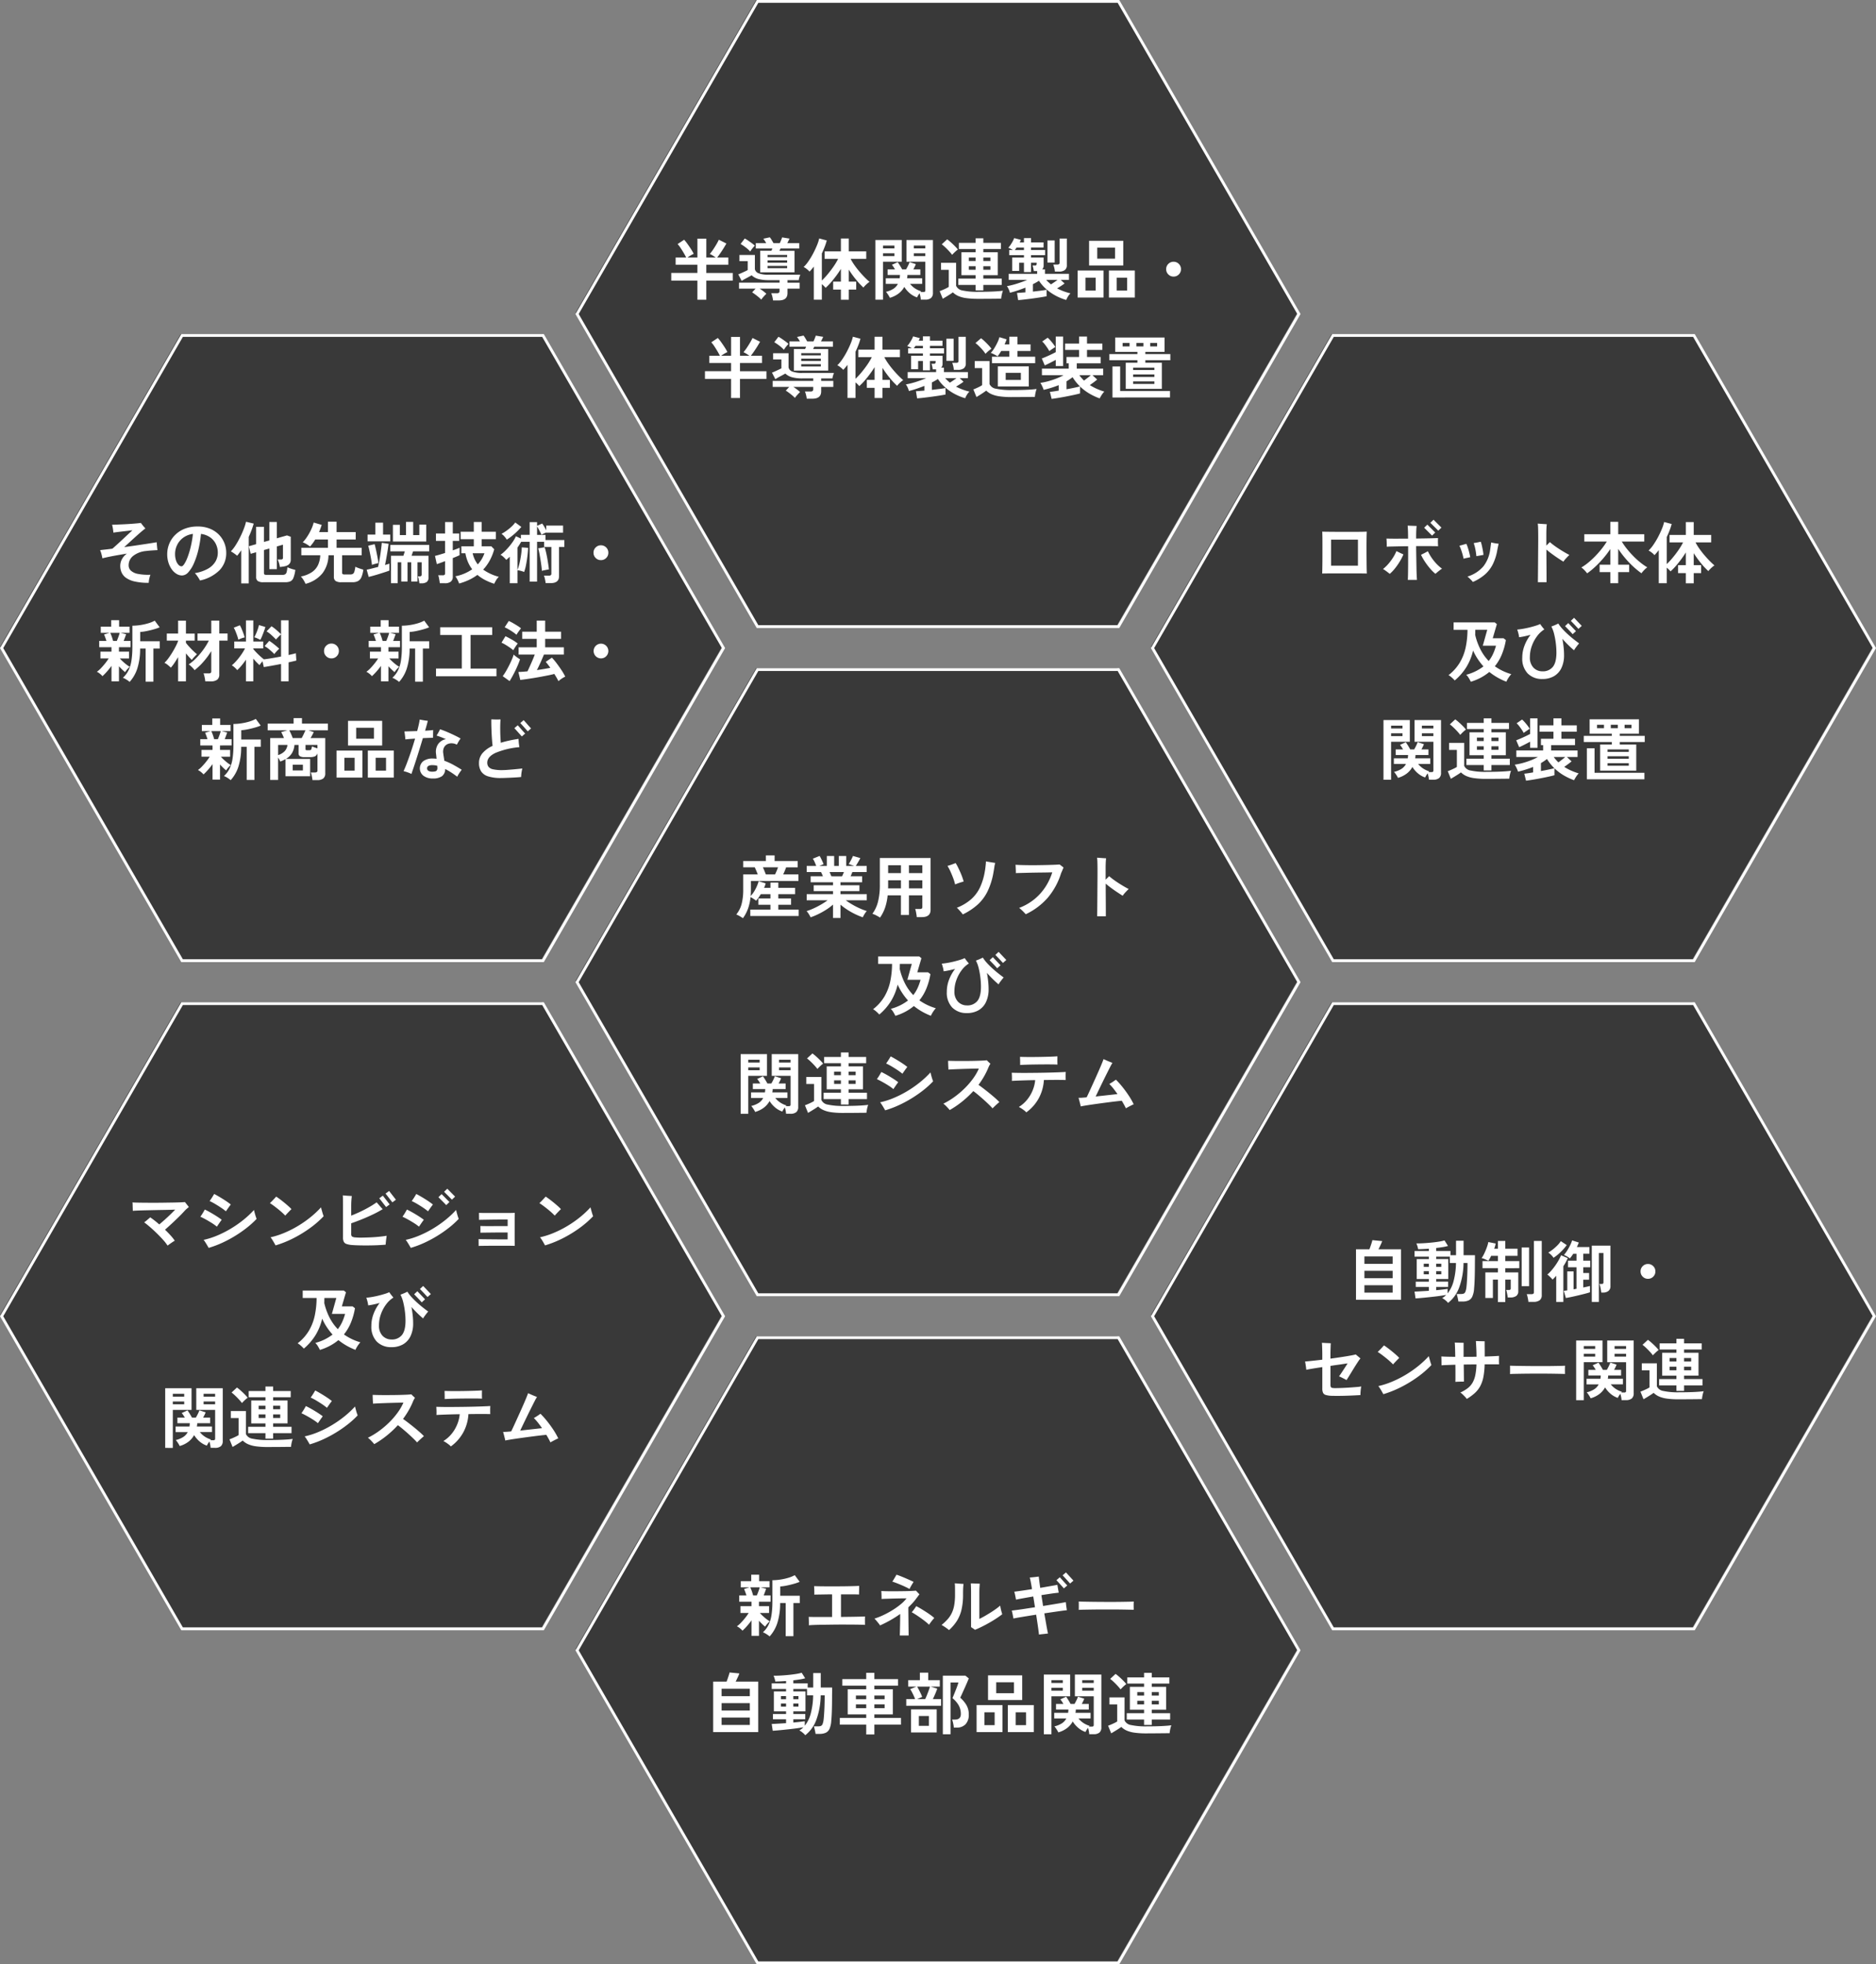 <svg xmlns="http://www.w3.org/2000/svg" width="668.308" height="699.702" viewBox="0 0 668.308 699.702">
  <rect x="0" y="0" width="668.308" height="699.702" fill="#808080" stroke="none"/>
  <g id="グループ_11472" data-name="グループ 11472" transform="translate(-3438.923 6182)">
    <path id="パス_4306" data-name="パス 4306" d="M64.288,0,0,111.35,64.288,222.7H192.865L257.153,111.35,192.865,0Z" transform="translate(3644 -6182)" opacity="0.552"/>
    <path id="パス_4327" data-name="パス 4327" d="M-85.632,1.776V-5.04h-9.312V-7.776h9.312V-10.7h-7.752v-2.568h3.768q-.36-.72-.888-1.62t-1.1-1.764a11.951,11.951,0,0,0-1.08-1.416l2.328-1.536a15.825,15.825,0,0,1,1.188,1.488q.636.888,1.236,1.812a16.039,16.039,0,0,1,.984,1.716,11.865,11.865,0,0,0-1.152.612q-.624.372-1.08.708h3.552v-6.72h3.168v6.72h3.36q-.432-.312-1.056-.7a9.341,9.341,0,0,0-1.056-.576,15.271,15.271,0,0,0,1.152-1.524q.624-.924,1.188-1.884A17.528,17.528,0,0,0-78-19.608l2.688,1.344q-.336.624-.924,1.572T-77.46-14.82q-.636.924-1.14,1.548h3.984V-10.7h-7.848v2.928h9.432V-5.04h-9.432V1.776Zm26.952.24A11.713,11.713,0,0,0-58.932.672a7.116,7.116,0,0,0-.4-1.224h2.016a1.191,1.191,0,0,0,.72-.168.787.787,0,0,0,.216-.648v-.816h-7.08a14.6,14.6,0,0,1,1.248.864q.624.48,1.152.96-.408.384-.96,1A11.675,11.675,0,0,0-62.9,1.728a8.971,8.971,0,0,0-.96-.912q-.576-.48-1.176-.924t-1.1-.756l1.224-1.32h-5.9V-4.32h14.448v-.888H-60.24a14.079,14.079,0,0,1-3.636-.4,5.6,5.6,0,0,1-2.436-1.332q-.408.24-1.032.576l-1.3.7q-.672.36-1.224.72l-1.2-2.328q.456-.168,1.068-.444t1.236-.564q.624-.288,1.056-.528v-3.168h-2.952v-2.208h5.5V-9.12A2.038,2.038,0,0,0-63.8-7.644a9.691,9.691,0,0,0,3.564.492h11.256a8.359,8.359,0,0,0-.336.948,5.794,5.794,0,0,0-.216,1h-4.008v.888h4.32v2.136h-4.32V-.6q0,2.616-3.1,2.616ZM-63.264-7.992v-7.68h3.984a3.509,3.509,0,0,0,.2-.432,2.877,2.877,0,0,1,.18-.384h-5.928v-1.92h3.7q-.24-.432-.5-.84a7.015,7.015,0,0,0-.528-.72l2.328-.5a7.2,7.2,0,0,1,.624.912q.36.6.672,1.152h2.256q.216-.456.444-1.02t.372-1.02l2.64.432q-.144.312-.348.744t-.444.864h4.272v1.92h-6.672l-.408.816h5.376v7.68Zm-3.552-7.416A11.878,11.878,0,0,0-68.472-16.9a17.435,17.435,0,0,0-1.776-1.2l1.488-1.944a12.415,12.415,0,0,1,1.176.72q.672.456,1.32.936a11.925,11.925,0,0,1,1.08.888,11.65,11.65,0,0,0-.876,1.008A9.52,9.52,0,0,0-66.816-15.408Zm6.168,3.984h6.984v-.84h-6.984Zm0,1.968h6.984v-.816h-6.984Zm0-3.96h6.984v-.792h-6.984ZM-34.512,1.776V-1.848h-2.76V-4.68h2.76V-9.216Q-35.3-7.944-36.24-6.684t-1.884,2.34A21.616,21.616,0,0,1-39.96-2.472q-.24-.288-.6-.648a9.725,9.725,0,0,0-.744-.672V1.752H-44.16V-10.032q-.384.48-.756.924t-.756.852a7.8,7.8,0,0,0-.972-.9,6.032,6.032,0,0,0-1.14-.732A13.045,13.045,0,0,0-46.032-12a27.543,27.543,0,0,0,1.668-2.784q.78-1.488,1.344-2.88a14.9,14.9,0,0,0,.78-2.4l2.688.72a20.939,20.939,0,0,1-.744,2.28q-.456,1.176-1.008,2.352v9.648A27.273,27.273,0,0,0-39.216-7.32q1.1-1.32,2.088-2.748A22.859,22.859,0,0,0-35.5-12.792H-40.32v-2.664h5.808V-20.04H-31.7v4.584h6.216v2.664h-5.568a18.855,18.855,0,0,0,1.38,2.256q.828,1.176,1.788,2.3t1.9,2.076q.936.948,1.68,1.572a4.359,4.359,0,0,0-.732.528q-.42.36-.816.756a5.971,5.971,0,0,0-.636.732,26.262,26.262,0,0,1-2.652-2.844A35.663,35.663,0,0,1-31.7-8.952V-4.68h2.64v2.832H-31.7V1.776Zm28.464-.048A7.684,7.684,0,0,0-6.2.6Q-6.336-.048-6.48-.528A8.2,8.2,0,0,0-7.392.936,7.911,7.911,0,0,1-10.02-.576a9.434,9.434,0,0,1-1.908-2.232A7.454,7.454,0,0,1-13.944-.456a9.479,9.479,0,0,1-3.12,1.536,8.183,8.183,0,0,0-.624-1.092,9.639,9.639,0,0,0-.768-1.044,8.4,8.4,0,0,0,2.688-1.1,4.6,4.6,0,0,0,1.56-1.728h-4.32V-5.88h4.944q.048-.264.072-.564t.048-.612H-17.88V-9.048h2.64q-.264-.456-.552-.888a8.194,8.194,0,0,0-.552-.744l2.064-.936q.36.48.828,1.248t.756,1.32H-11.3q.336-.552.708-1.32a11.141,11.141,0,0,0,.54-1.272l2.232.72a10.259,10.259,0,0,1-.408.948q-.24.492-.48.924h2.5v1.992h-4.608a4.837,4.837,0,0,1-.036.6q-.036.288-.084.576h5.376v1.992h-4.32A7.5,7.5,0,0,0-8.232-2.34a8.3,8.3,0,0,0,2.3,1.092q-.048.048-.108.12a1.688,1.688,0,0,0-.108.144h.96a.937.937,0,0,0,.612-.132A.836.836,0,0,0-4.44-1.68v-10.1h-6.72v-7.728h9.432V-.72a2.378,2.378,0,0,1-.66,1.848,3.147,3.147,0,0,1-2.148.6Zm-16.176.024V-19.512h9.384v7.728h-6.672V1.752Zm13.68-15.528h4.1v-1.008h-4.1Zm0-2.736h4.1V-17.52h-4.1Zm-10.968,2.736h4.056v-1.008h-4.056Zm0-2.736h4.056V-17.52h-4.056Zm33,14.952V-3.5H7.32V-5.76h6.168V-6.984H8.424v-8.16h5.064V-16.3H7.512V-18.5h5.976v-1.608h2.736V-18.5h6.264V-16.3H16.224v1.152H21.36v8.16H16.224V-5.76h6.552V-3.5H16.224V-1.56Zm.864,3a30.07,30.07,0,0,1-4.26-.252A10.427,10.427,0,0,1,7.26.42,6.474,6.474,0,0,1,5.376-.864q-.432.336-1.092.756T2.952.72q-.672.408-1.176.7L.672-1.3Q1.08-1.44,1.7-1.7T2.94-2.268a8.738,8.738,0,0,0,.972-.54V-8.88H1.152v-2.5H6.528v8.208A3.041,3.041,0,0,0,8.856-1.524a24.226,24.226,0,0,0,5.5.468q3.072,0,5.28-.1t3.576-.288a5.521,5.521,0,0,0-.264.8Q22.8-.1,22.7.468t-.12.924q-.672,0-1.752.012l-2.292.024q-1.212.012-2.316.012ZM5.112-14.232A14.82,14.82,0,0,0,4.068-15.48q-.66-.72-1.38-1.4a13.949,13.949,0,0,0-1.272-1.092l1.92-1.776a14.53,14.53,0,0,1,1.3,1.044q.744.66,1.428,1.356a14.181,14.181,0,0,1,1.092,1.224A8,8,0,0,0,6.5-15.6q-.408.36-.792.744T5.112-14.232ZM16.224-8.9h2.52v-1.272h-2.52Zm0-3.12h2.52v-1.248h-2.52ZM11.064-8.9h2.424v-1.272H11.064Zm0-3.12h2.424v-1.248H11.064ZM28.632,1.9,28.224-.648Q28.7-.672,29.5-.732l1.728-.132v-1.68q-1.344.528-2.736,1T25.7-.72a5.612,5.612,0,0,0-.432-1.236,5.348,5.348,0,0,0-.648-1.116,26.7,26.7,0,0,0,3.54-.876Q30.12-4.56,31.872-5.3h-6.6v-2.16H35.4v-.984H34.2q-.048-.408-.18-1.032a5.385,5.385,0,0,0-.276-.96h.936q.408,0,.48-.264a.605.605,0,0,0,.06-.312q.012-.264.012-.384H33.216v3.312H30.7V-11.4h-1.7v2.9H26.5v-4.776h4.2v-.84H25.44v-1.824h1.32a9.5,9.5,0,0,0-.888-.48,5.968,5.968,0,0,0-.768-.312,8.517,8.517,0,0,0,.816-1.044,14.473,14.473,0,0,0,.78-1.284,8.144,8.144,0,0,0,.516-1.128l2.4.624q-.1.216-.2.444t-.228.468H30.7v-1.536h2.52v1.536H37.68v1.824H33.216v.888h5.016v1.824H33.216v.84H37.7v2.88a1.816,1.816,0,0,1-.5,1.344h.984v1.584h8.544V-5.3H43.8l1.368,1.272q-.528.408-1.248.876T42.5-2.28A20.864,20.864,0,0,0,44.76-1.272,20.108,20.108,0,0,0,47.28-.5,5.048,5.048,0,0,0,46.4.588a6.408,6.408,0,0,0-.636,1.26A19,19,0,0,1,41.916.276a17.432,17.432,0,0,1-3.336-2.34,14.722,14.722,0,0,1-2.532-2.928,23.071,23.071,0,0,1-2.16,1.224v2.64Q35.376-1.3,36.7-1.464T38.76-1.8V.528q-.936.192-2.256.4t-2.772.4q-1.452.192-2.784.348T28.632,1.9ZM41.712-8.256a6.9,6.9,0,0,0-.2-1.3,8.075,8.075,0,0,0-.372-1.2H42.5a1.225,1.225,0,0,0,.684-.144.7.7,0,0,0,.2-.6v-8.52h2.592v9.432a2.113,2.113,0,0,1-.708,1.776,3.42,3.42,0,0,1-2.124.552Zm-2.64-3.216v-7.872H41.64v7.872ZM40.32-3.7q.5-.312,1.152-.756t1.2-.852H38.616a11.372,11.372,0,0,0,.816.828Q39.864-4.08,40.32-3.7ZM27.432-15.936H30.7v-.888H28.08q-.168.24-.324.468A4.47,4.47,0,0,1,27.432-15.936ZM53.9-10.44v-8.784H66.072v8.784ZM60.96.984V-8.64H70.2V.984Zm-11.136,0V-8.64H59.04V.984Zm6.984-13.848h6.336v-3.912H56.808ZM63.744-1.488h3.7V-6.072h-3.7Zm-11.136,0h3.648V-6.072H52.608ZM84-6.48a2.547,2.547,0,0,1-1.872-.768A2.547,2.547,0,0,1,81.36-9.12a2.547,2.547,0,0,1,.768-1.872A2.547,2.547,0,0,1,84-11.76a2.547,2.547,0,0,1,1.872.768A2.547,2.547,0,0,1,86.64-9.12a2.547,2.547,0,0,1-.768,1.872A2.547,2.547,0,0,1,84-6.48ZM-73.632,36.776V29.96h-9.312V27.224h9.312V24.3h-7.752V21.728h3.768q-.36-.72-.888-1.62t-1.1-1.764a11.951,11.951,0,0,0-1.08-1.416l2.328-1.536a15.825,15.825,0,0,1,1.188,1.488q.636.888,1.236,1.812a16.039,16.039,0,0,1,.984,1.716,11.865,11.865,0,0,0-1.152.612q-.624.372-1.08.708h3.552v-6.72h3.168v6.72h3.36q-.432-.312-1.056-.7a9.341,9.341,0,0,0-1.056-.576,15.272,15.272,0,0,0,1.152-1.524q.624-.924,1.188-1.884A17.528,17.528,0,0,0-66,15.392l2.688,1.344q-.336.624-.924,1.572T-65.46,20.18q-.636.924-1.14,1.548h3.984V24.3h-7.848v2.928h9.432V29.96h-9.432v6.816Zm26.952.24a11.713,11.713,0,0,0-.252-1.344,7.116,7.116,0,0,0-.4-1.224h2.016a1.191,1.191,0,0,0,.72-.168.787.787,0,0,0,.216-.648v-.816h-7.08a14.6,14.6,0,0,1,1.248.864q.624.48,1.152.96-.408.384-.96,1a11.675,11.675,0,0,0-.888,1.092,8.972,8.972,0,0,0-.96-.912q-.576-.48-1.176-.924t-1.1-.756l1.224-1.32h-5.9V30.68h14.448v-.888H-48.24a14.079,14.079,0,0,1-3.636-.4,5.6,5.6,0,0,1-2.436-1.332q-.408.24-1.032.576l-1.3.7q-.672.36-1.224.72l-1.2-2.328q.456-.168,1.068-.444t1.236-.564q.624-.288,1.056-.528V23.024h-2.952V20.816h5.5V25.88A2.038,2.038,0,0,0-51.8,27.356a9.691,9.691,0,0,0,3.564.492h11.256a8.359,8.359,0,0,0-.336.948,5.794,5.794,0,0,0-.216,1h-4.008v.888h4.32v2.136h-4.32V34.4q0,2.616-3.1,2.616Zm-4.584-10.008v-7.68h3.984a3.509,3.509,0,0,0,.2-.432,2.877,2.877,0,0,1,.18-.384h-5.928v-1.92h3.7q-.24-.432-.5-.84a7.015,7.015,0,0,0-.528-.72l2.328-.5a7.2,7.2,0,0,1,.624.912q.36.6.672,1.152h2.256q.216-.456.444-1.02t.372-1.02l2.64.432q-.144.312-.348.744t-.444.864h4.272v1.92h-6.672l-.408.816h5.376v7.68Zm-3.552-7.416A11.878,11.878,0,0,0-56.472,18.1a17.435,17.435,0,0,0-1.776-1.2l1.488-1.944a12.417,12.417,0,0,1,1.176.72q.672.456,1.32.936a11.925,11.925,0,0,1,1.08.888,11.651,11.651,0,0,0-.876,1.008A9.52,9.52,0,0,0-54.816,19.592Zm6.168,3.984h6.984v-.84h-6.984Zm0,1.968h6.984v-.816h-6.984Zm0-3.96h6.984v-.792h-6.984Zm26.136,15.192V33.152h-2.76V30.32h2.76V25.784q-.792,1.272-1.728,2.532t-1.884,2.34a21.616,21.616,0,0,1-1.836,1.872q-.24-.288-.6-.648a9.725,9.725,0,0,0-.744-.672v5.544H-32.16V24.968q-.384.48-.756.924t-.756.852a7.8,7.8,0,0,0-.972-.9,6.032,6.032,0,0,0-1.14-.732A13.045,13.045,0,0,0-34.032,23a27.543,27.543,0,0,0,1.668-2.784q.78-1.488,1.344-2.88a14.9,14.9,0,0,0,.78-2.4l2.688.72a20.939,20.939,0,0,1-.744,2.28q-.456,1.176-1.008,2.352v9.648a27.274,27.274,0,0,0,2.088-2.256q1.1-1.32,2.088-2.748A22.858,22.858,0,0,0-23.5,22.208H-28.32V19.544h5.808V14.96H-19.7v4.584h6.216v2.664h-5.568a18.856,18.856,0,0,0,1.38,2.256q.828,1.176,1.788,2.3t1.9,2.076q.936.948,1.68,1.572a4.359,4.359,0,0,0-.732.528q-.42.36-.816.756a5.971,5.971,0,0,0-.636.732,26.262,26.262,0,0,1-2.652-2.844,35.663,35.663,0,0,1-2.556-3.54V30.32h2.64v2.832H-19.7v3.624Zm15.144.12-.408-2.544q.48-.024,1.272-.084l1.728-.132v-1.68q-1.344.528-2.736,1t-2.784.828a5.612,5.612,0,0,0-.432-1.236,5.348,5.348,0,0,0-.648-1.116,26.7,26.7,0,0,0,3.54-.876Q-5.88,30.44-4.128,29.7h-6.6v-2.16H-.6v-.984H-1.8q-.048-.408-.18-1.032a5.385,5.385,0,0,0-.276-.96h.936q.408,0,.48-.264a.605.605,0,0,0,.06-.312q.012-.264.012-.384H-2.784v3.312H-5.3V23.6h-1.7v2.9H-9.5V21.728h4.2v-.84H-10.56V19.064h1.32a9.5,9.5,0,0,0-.888-.48,5.968,5.968,0,0,0-.768-.312,8.517,8.517,0,0,0,.816-1.044,14.472,14.472,0,0,0,.78-1.284,8.144,8.144,0,0,0,.516-1.128l2.4.624q-.1.216-.2.444t-.228.468H-5.3V14.816h2.52v1.536H1.68v1.824H-2.784v.888H2.232v1.824H-2.784v.84H1.7v2.88a1.816,1.816,0,0,1-.5,1.344h.984v1.584h8.544V29.7H7.8l1.368,1.272q-.528.408-1.248.876T6.5,32.72A20.865,20.865,0,0,0,8.76,33.728a20.108,20.108,0,0,0,2.52.768,5.048,5.048,0,0,0-.876,1.092,6.408,6.408,0,0,0-.636,1.26,19,19,0,0,1-3.852-1.572,17.433,17.433,0,0,1-3.336-2.34A14.722,14.722,0,0,1,.048,30.008a23.071,23.071,0,0,1-2.16,1.224v2.64Q-.624,33.7.7,33.536T2.76,33.2v2.328q-.936.192-2.256.4t-2.772.4q-1.452.192-2.784.348T-7.368,36.9ZM5.712,26.744a6.9,6.9,0,0,0-.2-1.3,8.075,8.075,0,0,0-.372-1.2H6.5a1.225,1.225,0,0,0,.684-.144.7.7,0,0,0,.2-.6v-8.52H9.984v9.432a2.113,2.113,0,0,1-.708,1.776,3.42,3.42,0,0,1-2.124.552Zm-2.64-3.216V15.656H5.64v7.872ZM4.32,31.3q.5-.312,1.152-.756t1.2-.852H2.616a11.372,11.372,0,0,0,.816.828Q3.864,30.92,4.32,31.3ZM-8.568,19.064H-5.3v-.888H-7.92q-.168.24-.324.468A4.47,4.47,0,0,1-8.568,19.064Zm27.864,5.3v-2.3h6.192v-2.04h-2.9a16.9,16.9,0,0,1-1.272,1.9,13.425,13.425,0,0,0-1.212-.684,9.412,9.412,0,0,0-1.236-.54,9.081,9.081,0,0,0,1.224-1.6,20.777,20.777,0,0,0,1.14-2.076,10.79,10.79,0,0,0,.732-1.92l2.544.768q-.12.384-.3.84t-.42.96h1.7V14.936h2.88v2.736h4.68v2.352h-4.68v2.04H34.7v2.3ZM26.352,36.44a30.6,30.6,0,0,1-4.284-.252,11,11,0,0,1-2.892-.768,6.351,6.351,0,0,1-1.92-1.284q-.432.336-1.056.756t-1.272.828q-.648.408-1.152.7l-1.1-2.712q.408-.144,1.008-.408t1.188-.564a7.508,7.508,0,0,0,.924-.54V26.12h-2.64v-2.5h5.28v8.208A3.011,3.011,0,0,0,20.8,33.476a25.073,25.073,0,0,0,5.556.468q3.072,0,5.28-.1t3.576-.288a5.521,5.521,0,0,0-.264.8q-.144.54-.24,1.1t-.12.924q-.672,0-1.752.012l-2.292.024q-1.212.012-2.316.012Zm-4.968-3.792V25.5h11.04v7.152ZM16.992,21.032A10.433,10.433,0,0,0,16,19.7q-.612-.708-1.3-1.38a13.635,13.635,0,0,0-1.284-1.128l1.992-1.7a11.96,11.96,0,0,1,1.284,1.08q.708.672,1.368,1.38a11.765,11.765,0,0,1,1.044,1.26q-.264.192-.7.528t-.816.7Q17.208,20.792,16.992,21.032Zm7.2,9.312h5.4V27.8h-5.4ZM40.56,37.088l-.624-2.5q.552-.048,1.368-.168t1.776-.288V32.192q-1.248.5-2.6.924t-2.772.756a4.674,4.674,0,0,0-.276-.78q-.2-.468-.444-.948a5.113,5.113,0,0,0-.456-.768,22.216,22.216,0,0,0,2.7-.552,28.087,28.087,0,0,0,2.916-.948,20.629,20.629,0,0,0,2.664-1.236H37.1V26.312h9.552v-1.9h-.792V22.16h4.464V19.64H45.36V17.384h4.968v-2.5H53.16v2.5h5.472V19.64H53.16v2.52h4.848v2.256h-8.5v1.9H58.92V28.64H55.1l1.68,1.56q-.5.432-1.212.96t-1.4,1.008a18.408,18.408,0,0,0,2.508,1.344,23.55,23.55,0,0,0,2.652.984,4.816,4.816,0,0,0-.612.708q-.324.444-.6.912t-.444.8a22.227,22.227,0,0,1-3.7-1.74,17.368,17.368,0,0,1-3.288-2.508v2.472q-.96.264-2.292.552t-2.772.564q-1.44.276-2.772.492T40.56,37.088Zm1.464-11.712V23.192q-.84.456-1.92,1.008t-1.992.96l-1.056-2.472q.672-.24,1.584-.636t1.836-.84q.924-.444,1.548-.78V14.888H44.64V25.376Zm3.84,8.28q1.464-.264,2.76-.54t2.016-.468a19.608,19.608,0,0,1-1.38-1.536,16.694,16.694,0,0,1-1.236-1.752q-.5.384-1.044.756t-1.116.708ZM39.72,20.072a10.936,10.936,0,0,0-.708-1.188q-.444-.66-.924-1.272a7.375,7.375,0,0,0-.888-.972L39.144,15.3a9.249,9.249,0,0,1,.972.972q.516.588.984,1.2a11.7,11.7,0,0,1,.78,1.14,6.2,6.2,0,0,0-.648.4q-.408.276-.828.564T39.72,20.072ZM52.1,30.56q.576-.432,1.26-.96t1.164-.96h-4.1A13.373,13.373,0,0,0,52.1,30.56ZM66.96,33.512V24.2h4.152v-.888H61.128V21.128h9.984v-.792h-7.9V15.224H80.784v5.112h-6.84v.792h8.9v2.184h-8.9V24.2h5.88v9.312Zm-4.728,3.072V25.544h2.736V34.28h17.76v2.3ZM69.6,31.76h7.56v-.912H69.6Zm0-2.472h7.56v-.912H69.6Zm0-2.472h7.56v-.864H69.6Zm1.152-8.424h2.5V17.168h-2.5Zm-4.9,0h2.472V17.168H65.856Zm9.816,0h2.472V17.168H75.672Z" transform="translate(3773 -6077)" fill="#fff"/>
    <path id="パス_4305" data-name="パス 4305" d="M64-.5H193.154l64.577,111.85L193.154,223.2H64L-.577,111.35l.144-.25ZM192.576.5h-128l-64,110.85,64,110.852h128l64-110.852Z" transform="translate(3644.5 -6181.5)" fill="#fff"/>
    <path id="パス_4317" data-name="パス 4317" d="M64.288,0,0,111.35,64.288,222.7H192.865L257.153,111.35,192.865,0Z" transform="translate(3644 -5706)" opacity="0.552"/>
    <path id="パス_4330" data-name="パス 4330" d="M-66.36,1.7v-5.52a22.925,22.925,0,0,1-1.632,2.052,20.757,20.757,0,0,1-1.584,1.62A6.265,6.265,0,0,0-70.5-1.02,4.731,4.731,0,0,0-71.568-1.7a9.3,9.3,0,0,0,1.452-1.272q.78-.816,1.524-1.752a16.908,16.908,0,0,0,1.224-1.728H-70.3V-8.88h3.936v-1.584h-4.368V-12.7h2.568q-.192-.624-.42-1.236T-69-15l1.944-.576h-3.12v-2.208h3.72v-2.3h2.808v2.3h3.72v2.208h-3.216l1.992.5q-.168.528-.4,1.152t-.468,1.224h2.448v2.232H-63.7V-8.88h3.6v2.424h-3.288A12.417,12.417,0,0,0-62.352-5.4q.624.576,1.284,1.092a9.984,9.984,0,0,0,1.212.828,6.4,6.4,0,0,0-.576.54,8.737,8.737,0,0,0-.624.72q-.288.372-.456.636A13.688,13.688,0,0,1-62.544-2.5q-.6-.576-1.152-1.176V1.7ZM-59.9,1.9a8.72,8.72,0,0,0-1.164-.84A6.14,6.14,0,0,0-62.3.432a8.823,8.823,0,0,0,2.016-2.664,12.2,12.2,0,0,0,1.056-3.552,32,32,0,0,0,.312-4.776v-7.56a19.052,19.052,0,0,0,2.748-.216,20.561,20.561,0,0,0,2.856-.624,11.518,11.518,0,0,0,2.364-.96l1.752,2.376a17.411,17.411,0,0,1-2.064.708q-1.224.348-2.508.612a17.644,17.644,0,0,1-2.364.336v3.312h6.96v2.592h-2.256V1.824h-2.76V-9.984H-56.16a22.934,22.934,0,0,1-.984,7.056A13.069,13.069,0,0,1-59.9,1.9ZM-65.784-12.7h1.32q.312-.72.612-1.572t.42-1.308h-3.384a10.32,10.32,0,0,1,.552,1.32Q-65.976-13.44-65.784-12.7ZM-45.936-2.064q.024-.336.012-.924l-.024-1.176q-.012-.588-.036-.9.528.024,1.776.036t2.952.012h3.6V-13.08q-1.368,0-2.628.024t-2.22.036q-.96.012-1.488.036.024-.384.012-.972t-.036-1.164q-.024-.576-.048-.888.624.024,1.848.048t2.82.024h3.312q1.716,0,3.312-.024t2.856-.06q1.26-.036,1.908-.084,0,.36-.012.96t-.024,1.188q-.012.588-.012.924-.816-.048-2.58-.048h-3.852v8.04l3.816-.048q1.8-.024,3.072-.06t1.68-.06q-.024.24-.024.684v2.316q-.6-.048-1.824-.072t-2.868-.036q-1.644-.012-3.48-.012T-37.8-2.3l-3.48.048q-1.632.024-2.856.072T-45.936-2.064Zm32.4,3.624q.024-.528.048-1.5t.048-2.112q.024-1.14.036-2.22t.012-1.824a42.186,42.186,0,0,1-7.176,4.08A5.719,5.719,0,0,0-21.1-2.76q-.384-.48-.792-.96a8.14,8.14,0,0,0-.672-.72,25.006,25.006,0,0,0,3.312-1.32A32.718,32.718,0,0,0-15.96-7.572a25.816,25.816,0,0,0,2.844-2.052,11.954,11.954,0,0,0,1.98-2.04q-.648,0-1.6.012t-2.04.036q-1.092.024-2.136.06t-1.872.06q-.828.024-1.26.072a8.226,8.226,0,0,0,.012-.828q-.012-.564-.036-1.14t-.048-.888q.552.048,1.536.072t2.208.024q1.224,0,2.52-.012t2.5-.036q1.2-.024,2.136-.072t1.416-.1a4.5,4.5,0,0,1,.4.4q.252.276.5.528l.372.372q-.24.288-.552.72t-.648.864A17.379,17.379,0,0,1-9-9.972q-.7.756-1.488,1.5,0,.768.012,1.836t.024,2.268q.012,1.2.024,2.352T-10.4.072q.012.936.012,1.488ZM-3.12-2.256a12.546,12.546,0,0,0-1.236-1.1q-.78-.624-1.692-1.272t-1.764-1.2q-.852-.552-1.476-.888A10.759,10.759,0,0,0-8.412-7.8q.468-.648.732-1.08.7.336,1.6.876t1.836,1.14q.936.6,1.74,1.188a13.286,13.286,0,0,1,1.26,1.02q-.264.264-.636.72t-.708.924Q-2.928-2.544-3.12-2.256ZM-10.08-15q-.432-.264-1.236-.648t-1.74-.78q-.936-.4-1.776-.72t-1.368-.468q.192-.264.48-.744t.576-.972q.288-.492.432-.756.552.168,1.4.5t1.776.732q.924.4,1.716.756t1.2.576q-.192.288-.492.78t-.564.972Q-9.936-15.288-10.08-15ZM13.248-.456q-.288-.216-.708-.5t-.684-.456V-13.44q0-1.344-.036-2.28t-.06-1.272q.384,0,1.008.024L14-16.92q.612.024.948.024-.024.36-.084,1.248t-.06,2.232v9.072q.744-.336,1.776-.924T18.708-6.54Q19.8-7.224,20.736-7.9a16.74,16.74,0,0,0,1.488-1.176q.072.432.2,1.044t.288,1.176q.156.564.252.852-.888.7-2.088,1.488t-2.556,1.56q-1.356.768-2.664,1.416T13.248-.456Zm-9.24.1Q3.528-.768,2.76-1.3T1.344-2.184A18.216,18.216,0,0,0,3.492-4.2,9.627,9.627,0,0,0,4.98-6.42a10.817,10.817,0,0,0,.876-2.82,21.95,21.95,0,0,0,.288-3.816q0-1.728-.012-2.6a10.723,10.723,0,0,0-.084-1.356q.456.024,1.044.072t1.152.084l.924.06q-.072.528-.12,1.368T9-13.008a23.177,23.177,0,0,1-.552,5.4A13.117,13.117,0,0,1,6.792-3.6,15.858,15.858,0,0,1,4.008-.36Zm32.04,1.608q-.1-.984-.372-2.9t-.636-4.2q-1.68.264-3.24.516t-2.82.468q-1.26.216-2.028.384-.048-.288-.156-.84t-.228-1.116q-.12-.564-.216-.876.72-.072,1.992-.24t2.9-.42q1.632-.252,3.384-.516-.168-.984-.312-1.956t-.312-1.884q-1.944.336-3.624.636t-2.52.492q-.048-.312-.156-.864t-.228-1.1a6.163,6.163,0,0,0-.24-.864q.864-.1,2.592-.348t3.744-.564q-.24-1.488-.456-2.592t-.336-1.56q.432-.024,1.056-.084t1.224-.132q.6-.072.912-.12.048.432.18,1.488t.348,2.544l3.6-.624q1.656-.288,2.5-.456.048.312.144.852l.192,1.08q.1.54.144.876-.912.072-2.58.312t-3.588.552q.144.936.3,1.908t.3,1.956l3.4-.552q1.62-.264,2.844-.48T45.6-10.32q.048.36.108.912t.144,1.1q.084.552.132.888-.648.048-1.884.216t-2.82.4q-1.584.228-3.336.492.408,2.28.744,4.212T39.264.864l-1.032.12q-.624.072-1.212.132T36.048,1.248Zm8.88-16.464q-.048-.048-.312-.348t-.636-.708l-.744-.816q-.372-.408-.648-.7t-.324-.336l1.2-1.056q.072.072.456.5t.876.972l.876.96q.384.42.456.492Zm2.208-1.728q-.048-.048-.312-.348T46.188-18l-.744-.816q-.372-.408-.648-.708t-.324-.348l1.2-1.032q.048.072.444.5l.888.972.876.96q.384.42.456.492ZM50.208-7.56q.024-.336.024-.912V-9.624q0-.576-.024-.912.456.024,1.62.048t2.784.048q1.62.024,3.468.036t3.7.012q1.848,0,3.492-.024t2.844-.048q1.2-.024,1.7-.072-.024.312-.036.888t0,1.164q.012.588.012.9-.6-.024-1.764-.048T65.316-7.68Q63.768-7.7,62.028-7.7H58.512q-1.776,0-3.384.024t-2.892.048Q50.952-7.608,50.208-7.56ZM-80.016,35.984V18.008h4.776q.216-.552.444-1.224t.408-1.248a5.16,5.16,0,0,0,.2-.792l3.5.336a11.922,11.922,0,0,1-.54,1.308q-.4.852-.78,1.62h8.04V35.984Zm3-2.544H-66.96V30.8H-77.016Zm0-5.136H-66.96v-2.64H-77.016Zm0-5.112H-66.96v-2.64H-77.016Zm29.808,13.9a5.978,5.978,0,0,0-.96-.936,5.959,5.959,0,0,0-1.152-.768,7.561,7.561,0,0,0,.768-.516,5.4,5.4,0,0,0,.672-.612q-.816.144-1.968.312t-2.448.312q-1.3.144-2.544.276t-2.28.216q-1.032.084-1.68.132l-.36-2.424q.792-.024,2.172-.108l2.94-.18V31.4h-4.68V29.528h4.68v-.936h-4.344v-7.1h4.344v-.864H-59.16V18.608h5.112v-.816q-1.08.072-2.076.12t-1.764.048a6.349,6.349,0,0,0-.24-1.044,6.622,6.622,0,0,0-.384-1.02q.936.024,2.3-.048t2.856-.216q1.488-.144,2.784-.348a16.077,16.077,0,0,0,2.088-.444l1.248,1.968a14.725,14.725,0,0,1-1.836.4q-1.116.18-2.388.324v1.08h5.112V20.1h1.968V14.96h2.688V20.1h4.056v.744q0,.552-.012,1.2t-.012,1.152q0,2.832-.072,5.088t-.216,3.7a8.282,8.282,0,0,1-.624,2.832,2.778,2.778,0,0,1-1.344,1.4,5.252,5.252,0,0,1-2.184.4h-1.44q-.1-.7-.288-1.5t-.312-1.188H-42.6a2.637,2.637,0,0,0,.96-.144,1.159,1.159,0,0,0,.588-.648,6,6,0,0,0,.372-1.56q.144-1.2.252-3.276t.132-4.524V22.88h-1.416a26.378,26.378,0,0,1-1.56,8.748A12.246,12.246,0,0,1-47.208,37.088Zm-.168-3.384a11.725,11.725,0,0,0,2.124-4.356A26.759,26.759,0,0,0-44.4,22.88h-2.184V20.624h-4.872v.864h4.32v7.1h-4.32v.936h4.248V31.4h-4.248v1.176q1.344-.12,2.448-.252t1.632-.228Zm-8.5-6.792h1.824V25.784h-1.824Zm4.416,0h1.824V25.784h-1.824Zm-4.416-2.64h1.824V23.144h-1.824Zm4.416,0h1.824V23.144h-1.824Zm25.968,12.552v-3.5H-34.9V30.944h9.408V29.672h-6.6V20.72h6.6V19.448h-8.52V17.1h8.52V14.864h2.9V17.1h8.424v2.352h-8.424V20.72h6.576v8.952h-6.576v1.272h9.48V33.32h-9.48v3.5Zm-3.672-9.36h3.672V26.1H-29.16Zm6.576,0h3.648V26.1h-3.648Zm-6.576-3.192h3.672v-1.32H-29.16Zm6.576,0h3.648v-1.32h-3.648ZM1.8,36.752V15.872H9.84l1.2.984q-.216.576-.636,1.548t-.9,2.04q-.48,1.068-.888,1.968T7.992,23.72a11.037,11.037,0,0,1,2.136,2.508,6.479,6.479,0,0,1,.912,3.516,4.831,4.831,0,0,1-1.128,3.42A4.177,4.177,0,0,1,6.7,34.376H5.712a8.285,8.285,0,0,0-.12-.948q-.1-.54-.228-1.056a5.952,5.952,0,0,0-.276-.852H6.12q2.088,0,2.088-1.944a6.287,6.287,0,0,0-.744-3.1,9.384,9.384,0,0,0-2.232-2.592q.144-.336.456-1.1t.672-1.668q.36-.9.636-1.68a9.443,9.443,0,0,0,.348-1.14H4.536V36.752ZM-11.232,26.6V24.224h3.144q-.192-.552-.5-1.224t-.648-1.308a8.267,8.267,0,0,0-.6-1l2.208-.912h-2.9v-2.3h4.152V14.816h2.976V17.48H.72v2.3H-2.544l2.352.72q-.24.744-.684,1.788t-.876,1.932H1.176V26.6Zm1.7,9.5V27.9H-.384V36.1Zm2.16-11.88h2.9q.288-.624.624-1.464t.624-1.644q.288-.8.432-1.332H-7.368q.288.456.648,1.152t.684,1.38a9.388,9.388,0,0,1,.468,1.14Zm.624,9.528h3.576v-3.5H-6.744ZM17.9,24.56V15.776H30.072V24.56ZM24.96,35.984V26.36H34.2v9.624Zm-11.136,0V26.36H23.04v9.624Zm6.984-13.848h6.336V18.224H20.808Zm6.936,11.376h3.7V28.928h-3.7Zm-11.136,0h3.648V28.928H16.608Zm37.344,3.216A7.683,7.683,0,0,0,53.8,35.6q-.132-.648-.276-1.128a8.2,8.2,0,0,0-.912,1.464,7.911,7.911,0,0,1-2.628-1.512,9.435,9.435,0,0,1-1.908-2.232,7.453,7.453,0,0,1-2.016,2.352,9.479,9.479,0,0,1-3.12,1.536,8.184,8.184,0,0,0-.624-1.092,9.639,9.639,0,0,0-.768-1.044,8.4,8.4,0,0,0,2.688-1.1,4.6,4.6,0,0,0,1.56-1.728h-4.32V29.12h4.944q.048-.264.072-.564t.048-.612H42.12V25.952h2.64q-.264-.456-.552-.888a8.194,8.194,0,0,0-.552-.744l2.064-.936q.36.48.828,1.248t.756,1.32H48.7q.336-.552.708-1.32a11.141,11.141,0,0,0,.54-1.272l2.232.72a10.26,10.26,0,0,1-.408.948q-.24.492-.48.924h2.5v1.992H49.176a4.836,4.836,0,0,1-.036.6q-.036.288-.084.576h5.376v1.992h-4.32a7.5,7.5,0,0,0,1.656,1.548,8.3,8.3,0,0,0,2.3,1.092q-.048.048-.108.12a1.687,1.687,0,0,0-.108.144h.96a.937.937,0,0,0,.612-.132.836.836,0,0,0,.132-.564v-10.1H48.84V15.488h9.432V34.28a2.378,2.378,0,0,1-.66,1.848,3.147,3.147,0,0,1-2.148.6Zm-16.176.024V15.488H47.16v7.728H40.488V36.752Zm13.68-15.528h4.1V20.216h-4.1Zm0-2.736h4.1V17.48h-4.1ZM40.488,21.224h4.056V20.216H40.488Zm0-2.736h4.056V17.48H40.488Zm33,14.952V31.5H67.32V29.24h6.168V28.016H68.424v-8.16h5.064V18.7H67.512V16.5h5.976V14.888h2.736V16.5h6.264V18.7H76.224v1.152H81.36v8.16H76.224V29.24h6.552V31.5H76.224V33.44Zm.864,3a30.07,30.07,0,0,1-4.26-.252,10.426,10.426,0,0,1-2.832-.768,6.474,6.474,0,0,1-1.884-1.284q-.432.336-1.092.756t-1.332.828q-.672.408-1.176.7l-1.1-2.712q.408-.144,1.032-.408t1.236-.564a8.738,8.738,0,0,0,.972-.54V26.12h-2.76v-2.5h5.376v8.208a3.041,3.041,0,0,0,2.328,1.644,24.226,24.226,0,0,0,5.5.468q3.072,0,5.28-.1t3.576-.288a5.521,5.521,0,0,0-.264.8q-.144.54-.24,1.1t-.12.924q-.672,0-1.752.012l-2.292.024q-1.212.012-2.316.012Zm-9.24-15.672a14.822,14.822,0,0,0-1.044-1.248q-.66-.72-1.38-1.4a13.949,13.949,0,0,0-1.272-1.092l1.92-1.776a14.53,14.53,0,0,1,1.3,1.044q.744.66,1.428,1.356a14.18,14.18,0,0,1,1.092,1.224,8,8,0,0,0-.648.528q-.408.36-.792.744T65.112,20.768ZM76.224,26.1h2.52V24.824h-2.52Zm0-3.12h2.52V21.728h-2.52Zm-5.16,3.12h2.424V24.824H71.064Zm0-3.12h2.424V21.728H71.064Z" transform="translate(3773 -5601)" fill="#fff"/>
    <path id="パス_4318" data-name="パス 4318" d="M64-.5H193.154l64.577,111.85L193.154,223.2H64L-.577,111.35l.144-.25ZM192.576.5h-128l-64,110.85,64,110.852h128l64-110.852Z" transform="translate(3644.5 -5705.5)" fill="#fff"/>
    <path id="パス_4309" data-name="パス 4309" d="M64.288,0,0,111.35,64.288,222.7H192.865L257.153,111.35,192.865,0Z" transform="translate(3644 -5944)" opacity="0.552"/>
    <path id="パス_4310" data-name="パス 4310" d="M64-.5H193.154l64.577,111.85L193.154,223.2H64L-.577,111.35l.144-.25ZM192.576.5h-128l-64,110.85,64,110.852h128l64-110.852Z" transform="translate(3644.5 -5943.5)" fill="#fff"/>
    <path id="パス_4328" data-name="パス 4328" d="M-69.408,2.064q-.528-.36-1.14-.72a8.351,8.351,0,0,0-1.236-.6A9.756,9.756,0,0,0-69.9-2.94a19.848,19.848,0,0,0,.588-5.22v-5.376h5.184q-.24-.624-.528-1.308t-.552-1.212h-4.1v-2.232h8.064V-20.3h3.12v2.016H-49.9v2.232h-4.128q-.192.552-.468,1.224t-.588,1.3h5.448v2.328H-66.576V-8.16q0,.6-.024,1.188t-.072,1.14A9.487,9.487,0,0,0-65.436-7.44a14.554,14.554,0,0,0,.984-1.884,12.845,12.845,0,0,0,.636-1.788l2.5.768q-.1.384-.24.792a8.779,8.779,0,0,1-.336.816h2.28v-1.9h2.808v1.9h5.976V-6.5h-5.976v1.536h4.536v2.256h-4.536V-.984h7.248V1.272H-66.792V-.984h7.176V-2.712h-4.3V-4.968h4.3V-6.5h-3.432q-.384.624-.792,1.212a10.866,10.866,0,0,1-.888,1.116,11.2,11.2,0,0,0-.936-.672,10.529,10.529,0,0,0-1.032-.6A17.96,17.96,0,0,1-67.584-1.4,13.723,13.723,0,0,1-69.408,2.064Zm8.16-15.6h3.288q.264-.552.552-1.236t.5-1.284h-5.4q.288.6.564,1.284T-61.248-13.536ZM-37.32,1.992V-2.784A19.13,19.13,0,0,1-39.756-.96,28.039,28.039,0,0,1-42.54.6a23.8,23.8,0,0,1-2.772,1.152,6.619,6.619,0,0,0-.36-.708q-.24-.42-.528-.84a3.8,3.8,0,0,0-.552-.66,20.862,20.862,0,0,0,2.52-.972Q-42.888-2.04-41.58-2.8A24.247,24.247,0,0,0-39.24-4.32H-46.7V-6.5h9.384v-1.08h-6.888V-9.672h6.888v-1.056h-7.968v-2.136h4.368q-.168-.408-.336-.8a5.3,5.3,0,0,0-.36-.708H-46.7V-16.56H-43.3q-.24-.624-.564-1.368a6.249,6.249,0,0,0-.66-1.2l2.424-.984a8.169,8.169,0,0,1,.516.924q.276.564.516,1.1t.384.9l-1.512.624h2.664v-3.528h2.616v3.528h1.656v-3.528h2.64v3.528h2.832l-1.944-.672a9.372,9.372,0,0,0,.54-.876q.3-.54.576-1.1a9.311,9.311,0,0,0,.4-.9l2.64.768q-.216.408-.528.96t-.612,1.044q-.3.492-.492.78h3.888v2.184h-5.112q-.312.816-.624,1.512h4.1v2.136h-7.7v1.056h6.744v2.088h-6.744V-6.5h9.36V-4.32h-7.488A25.016,25.016,0,0,0-30.456-2.8a27.426,27.426,0,0,0,2.64,1.356,22.083,22.083,0,0,0,2.52.96,4.726,4.726,0,0,0-.528.66q-.288.42-.528.852a7.455,7.455,0,0,0-.36.72A25.312,25.312,0,0,1-29.448.612a26.072,26.072,0,0,1-2.76-1.548A21.162,21.162,0,0,1-34.656-2.76V1.992Zm-.6-14.856H-34.1q.168-.336.336-.732t.336-.78h-5.136q.192.384.36.792T-37.92-12.864ZM-20.568,1.848q-.6-.384-1.368-.78A7.428,7.428,0,0,0-23.3.5a12.122,12.122,0,0,0,2-4.3,24.247,24.247,0,0,0,.66-6.072v-9.5H-2.568V-.888q0,2.568-3.1,2.568H-7.488a8.688,8.688,0,0,0-.12-.96q-.1-.552-.2-1.08a4.554,4.554,0,0,0-.252-.864h1.68a1.142,1.142,0,0,0,.7-.156A.842.842,0,0,0-5.5-2.04V-6.072h-4.776V.912h-2.856V-6.072h-4.728a19.412,19.412,0,0,1-.888,4.308A14.6,14.6,0,0,1-20.568,1.848Zm10.3-10.416H-5.5v-2.856h-4.776Zm0-5.424H-5.5V-16.8h-4.776Zm-7.44,5.424h4.584v-2.856h-4.56v2.208Q-17.688-8.9-17.712-8.568Zm.024-5.424h4.56V-16.8h-4.56ZM8.9.72a7.136,7.136,0,0,0-.6-.78Q7.92-.5,7.512-.948a8.283,8.283,0,0,0-.72-.708,17.031,17.031,0,0,0,5.172-3.1,13.256,13.256,0,0,0,3.144-4.3,22.109,22.109,0,0,0,1.668-5.664q.1-.48.18-1.176t.144-1.344q.06-.648.06-.936.336.072.984.18l1.308.216q.66.108,1.02.156a7.782,7.782,0,0,0-.312,1.428q-.144.972-.312,1.884a25.143,25.143,0,0,1-2.136,6.852,15.763,15.763,0,0,1-3.6,4.764A22.56,22.56,0,0,1,8.9.72ZM6.168-9.96a15.764,15.764,0,0,0-.66-2.2q-.444-1.188-.972-2.352a17.923,17.923,0,0,0-1.08-2.052q.432-.12.984-.3t1.08-.384l.84-.324a14.128,14.128,0,0,1,.828,1.476q.42.852.828,1.776t.72,1.8q.312.876.48,1.524-.36.1-.936.276t-1.152.384Q6.552-10.128,6.168-9.96ZM31.344.648Q31.08.36,30.636-.1t-.9-.876a5.364,5.364,0,0,0-.768-.612,19.567,19.567,0,0,0,5.5-3.156,19.168,19.168,0,0,0,3.9-4.368,20.816,20.816,0,0,0,2.412-5.148q-.432,0-1.4.024t-2.256.036q-1.284.012-2.676.036t-2.7.06q-1.308.036-2.352.06t-1.6.048a9.01,9.01,0,0,0,0-.936l-.048-1.152q-.024-.576-.048-.888.792.072,2.1.108t2.892.048q1.584.012,3.24-.012t3.156-.06q1.5-.036,2.64-.084t1.668-.1q.264.192.744.564t.672.54a7.445,7.445,0,0,0-.36.8q-.192.492-.528,1.212A24.926,24.926,0,0,1,39.156-5.2,23.876,23.876,0,0,1,31.344.648Zm25.44.744q0-.384.012-1.368T56.82-2.34q.012-1.38.024-3t.024-3.324q.012-1.7.024-3.3t.012-2.892q0-1.632-.036-2.868a13.356,13.356,0,0,0-.132-1.764q.384.024,1,.072t1.224.084l1,.06q-.072.456-.12,1.428t-.048,2.46v3.72q.768-.72,1.248-1.248.672.6,1.56,1.248t1.86,1.272q.972.624,1.9,1.164t1.644.9q-.576.552-1.176,1.2a9.232,9.232,0,0,0-.96,1.2q-.84-.528-1.908-1.236t-2.16-1.512q-1.092-.8-1.98-1.572,0,1.728.012,3.576t.024,3.516q.012,1.668.012,2.88V1.392Zm-71.9,35.456a11.053,11.053,0,0,0-.72-1.332,5.252,5.252,0,0,0-.912-1.164,17.2,17.2,0,0,0,6.144-2.976,22.74,22.74,0,0,1-2.016-2.6,21.07,21.07,0,0,1-1.68-3.06,19.776,19.776,0,0,1-2.34,5.82,20.023,20.023,0,0,1-4.188,4.836q-.216-.24-.612-.624t-.828-.732a3.993,3.993,0,0,0-.792-.516,16.2,16.2,0,0,0,4.008-4.452,17.876,17.876,0,0,0,2.1-5.388,30.747,30.747,0,0,0,.66-6.312H-21.24V15.7H-6.576l.744.624L-7.3,21.344h3.84l.84.648a24.1,24.1,0,0,1-1.416,5.052,16.732,16.732,0,0,1-2.52,4.284A19.5,19.5,0,0,0-.7,34.136q-.264.288-.624.768a10.22,10.22,0,0,0-.66,1,7.743,7.743,0,0,0-.468.924,22.884,22.884,0,0,1-3.168-1.5,21.86,21.86,0,0,1-2.9-1.98,17.972,17.972,0,0,1-2.952,1.992A19.974,19.974,0,0,1-15.12,36.848Zm6.384-7.392a12.753,12.753,0,0,0,1.524-2.484,17.916,17.916,0,0,0,1.068-2.964h-4.7l1.584-5.664h-4.248q-.024.456-.024.9t-.024.9a22.852,22.852,0,0,0,1.872,5.172A17.036,17.036,0,0,0-8.736,29.456ZM10.3,35.864a7.046,7.046,0,0,1-5.172-2A7.628,7.628,0,0,1,3.216,28.3a11.988,11.988,0,0,1,.816-4.38,15.1,15.1,0,0,1,2.136-3.8q-1.032.288-2.088.516t-1.992.348a8.542,8.542,0,0,0-.264-1.4,13.322,13.322,0,0,0-.408-1.332q.936-.072,2.1-.276t2.328-.492q1.164-.288,2.16-.6a12.3,12.3,0,0,0,1.6-.6q.144.24.408.6t.564.72q.3.36.492.6a9.354,9.354,0,0,0-2.58,2.412A13.133,13.133,0,0,0,6.624,24.1a11.8,11.8,0,0,0-.7,4.008A5.158,5.158,0,0,0,7.152,31.76a4.3,4.3,0,0,0,3.192,1.368,4.519,4.519,0,0,0,3.732-1.548q1.308-1.572,1.308-5.124a27.364,27.364,0,0,0-.2-3.192,27.828,27.828,0,0,0-.6-3.348,11.876,11.876,0,0,0-1-2.748l.78-.3q.468-.18.936-.4t.756-.36a12.945,12.945,0,0,0,1.488,1.932q.912,1,1.968,1.956t2.1,1.776q1.044.816,1.86,1.416a7.72,7.72,0,0,0-.564.66q-.348.444-.7.924a6.345,6.345,0,0,0-.54.864q-.936-.768-2.028-1.836T17.5,21.536q.264,1.392.432,2.868A25.565,25.565,0,0,1,18.1,27.3a10.345,10.345,0,0,1-.984,4.752,6.627,6.627,0,0,1-2.736,2.88A8.177,8.177,0,0,1,10.3,35.864ZM21.168,19.9q-.048-.048-.312-.348t-.648-.708q-.384-.408-.768-.8t-.66-.684q-.276-.288-.324-.336l1.152-1.08q.072.072.468.492t.9.948q.5.528.9.948t.468.492Zm2.064-1.9q-.048-.048-.324-.336t-.648-.7q-.372-.408-.756-.8t-.66-.684q-.276-.288-.324-.336l1.152-1.08q.072.072.468.492t.9.948q.5.528.9.948t.468.492Zm-77.28,53.72A7.683,7.683,0,0,0-54.2,70.6q-.132-.648-.276-1.128a8.2,8.2,0,0,0-.912,1.464,7.911,7.911,0,0,1-2.628-1.512,9.435,9.435,0,0,1-1.908-2.232,7.454,7.454,0,0,1-2.016,2.352,9.479,9.479,0,0,1-3.12,1.536,8.183,8.183,0,0,0-.624-1.092,9.641,9.641,0,0,0-.768-1.044,8.4,8.4,0,0,0,2.688-1.1,4.6,4.6,0,0,0,1.56-1.728h-4.32V64.12h4.944q.048-.264.072-.564t.048-.612H-65.88V60.952h2.64q-.264-.456-.552-.888a8.194,8.194,0,0,0-.552-.744l2.064-.936q.36.48.828,1.248t.756,1.32H-59.3q.336-.552.708-1.32a11.141,11.141,0,0,0,.54-1.272l2.232.72a10.26,10.26,0,0,1-.408.948q-.24.492-.48.924h2.5v1.992h-4.608a4.836,4.836,0,0,1-.036.6q-.036.288-.084.576h5.376v1.992h-4.32a7.5,7.5,0,0,0,1.656,1.548,8.3,8.3,0,0,0,2.3,1.092q-.048.048-.108.12a1.687,1.687,0,0,0-.108.144h.96a.937.937,0,0,0,.612-.132.836.836,0,0,0,.132-.564v-10.1h-6.72V50.488h9.432V69.28a2.378,2.378,0,0,1-.66,1.848,3.147,3.147,0,0,1-2.148.6Zm-16.176.024V50.488h9.384v7.728h-6.672V71.752Zm13.68-15.528h4.1V55.216h-4.1Zm0-2.736h4.1V52.48h-4.1Zm-10.968,2.736h4.056V55.216h-4.056Zm0-2.736h4.056V52.48h-4.056Zm33,14.952V66.5H-40.68V64.24h6.168V63.016h-5.064v-8.16h5.064V53.7h-5.976V51.5h5.976V49.888h2.736V51.5h6.264V53.7h-6.264v1.152h5.136v8.16h-5.136V64.24h6.552V66.5h-6.552V68.44Zm.864,3a30.07,30.07,0,0,1-4.26-.252,10.427,10.427,0,0,1-2.832-.768,6.474,6.474,0,0,1-1.884-1.284q-.432.336-1.092.756t-1.332.828q-.672.408-1.176.7l-1.1-2.712q.408-.144,1.032-.408t1.236-.564a8.739,8.739,0,0,0,.972-.54V61.12h-2.76v-2.5h5.376v8.208a3.041,3.041,0,0,0,2.328,1.644,24.226,24.226,0,0,0,5.5.468q3.072,0,5.28-.1t3.576-.288a5.521,5.521,0,0,0-.264.8q-.144.54-.24,1.1t-.12.924q-.672,0-1.752.012l-2.292.024q-1.212.012-2.316.012Zm-9.24-15.672a14.82,14.82,0,0,0-1.044-1.248q-.66-.72-1.38-1.4a13.949,13.949,0,0,0-1.272-1.092l1.92-1.776a14.53,14.53,0,0,1,1.3,1.044q.744.66,1.428,1.356a14.181,14.181,0,0,1,1.092,1.224,8,8,0,0,0-.648.528q-.408.36-.792.744T-42.888,55.768ZM-31.776,61.1h2.52V59.824h-2.52Zm0-3.12h2.52V56.728h-2.52Zm-5.16,3.12h2.424V59.824h-2.424Zm0-3.12h2.424V56.728h-2.424ZM-18.744,70.5q-.168-.312-.516-.9t-.708-1.152a6.626,6.626,0,0,0-.576-.8,27.446,27.446,0,0,0,4.8-1.524,37.88,37.88,0,0,0,4.824-2.436,39.473,39.473,0,0,0,4.5-3.12,33.548,33.548,0,0,0,3.828-3.576q.048.264.168.732t.264.972q.144.5.288.912a5.713,5.713,0,0,0,.216.552,31.777,31.777,0,0,1-3.5,3.18,43.833,43.833,0,0,1-4.2,2.916,43.26,43.26,0,0,1-4.62,2.46A35.359,35.359,0,0,1-18.744,70.5Zm2.928-7.56a16.626,16.626,0,0,0-1.764-1.272q-1.02-.648-2.1-1.248T-21.7,59.392a14.347,14.347,0,0,0,.816-1.212q.432-.708.768-1.332.72.336,1.56.8t1.692.984q.852.516,1.584,1.008t1.188.852q-.36.456-.864,1.188T-15.816,62.944Zm3.216-5.472a20.007,20.007,0,0,0-1.752-1.3q-1.008-.672-2.064-1.3a22.379,22.379,0,0,0-1.992-1.056q.384-.5.828-1.2t.8-1.32q.7.36,1.524.84t1.668,1.008q.84.528,1.56,1.032t1.176.888q-.36.432-.876,1.164T-12.6,57.472ZM4.248,70.408Q3.84,69.9,3.2,69.232a9.786,9.786,0,0,0-1.212-1.1,26.656,26.656,0,0,0,4.02-2.436,31.574,31.574,0,0,0,3.636-3.1,27.406,27.406,0,0,0,2.964-3.456,18.842,18.842,0,0,0,2.028-3.516q-.6,0-1.668.024t-2.388.06q-1.32.036-2.64.084t-2.424.1q-1.1.048-1.728.1,0-.36-.036-.936T3.7,53.86q-.024-.612-.024-1,.72.024,1.848.048t2.508.024q1.38,0,2.808-.012t2.748-.048q1.32-.036,2.328-.084t1.536-.12l.4.4q.252.252.516.492t.384.36a5.068,5.068,0,0,0-.54.936q-.252.552-.444,1.032A27.263,27.263,0,0,1,16.3,58.732a30.443,30.443,0,0,1-1.8,2.7q.768.528,1.8,1.32t2.112,1.668q1.08.876,2.016,1.7t1.512,1.452q-.288.216-.78.66t-.96.888q-.468.444-.684.684-.5-.576-1.368-1.416t-1.86-1.728q-1-.888-1.956-1.692t-1.68-1.308a35.771,35.771,0,0,1-3.924,3.684A33.785,33.785,0,0,1,4.248,70.408Zm27.288.816a4.937,4.937,0,0,0-.768-.7q-.5-.384-1.02-.72a7.45,7.45,0,0,0-.876-.5,11.487,11.487,0,0,0,2.9-2.52,13.074,13.074,0,0,0,2-3.336,12.538,12.538,0,0,0,.924-3.7q-1.752.024-3.372.072t-2.9.1q-1.284.048-2.028.1a14.125,14.125,0,0,0,.024-1.464q-.024-.84-.072-1.44.816.024,2.268.048t3.276.012q1.824-.012,3.792-.036t3.852-.072q1.884-.048,3.468-.108t2.592-.132q-.048.528-.048,1.392t.024,1.488q-.72-.024-1.92-.036t-2.7,0q-1.5.012-3.156.036a15.357,15.357,0,0,1-1.764,6.384A15.156,15.156,0,0,1,31.536,71.224ZM29.328,54.352q.024-.336.012-.852t-.012-1.02q-.024-.288-.024-.552v-.48q.936.048,2.3.06t2.928,0q1.56-.012,3.108-.048t2.856-.084q1.308-.048,2.124-.12,0,.408-.012.96t0,1.092q.012.54.036.9-.888-.048-2.256-.06t-2.964,0q-1.6.012-3.156.036t-2.868.072Q30.1,54.3,29.328,54.352Zm37.68,15.432q-.288-.624-.66-1.3t-.8-1.392q-.792.072-2.04.216t-2.736.336q-1.488.192-3.012.4t-2.9.408q-1.38.2-2.412.372t-1.536.288a9.113,9.113,0,0,0-.2-.936q-.156-.6-.312-1.212t-.252-.924a10.363,10.363,0,0,0,1.176-.024q.744-.048,1.7-.144.288-.552.78-1.62t1.116-2.436q.624-1.368,1.284-2.832t1.248-2.808q.588-1.344,1.008-2.376t.588-1.536q.336.144.972.432t1.272.54q.636.252.924.372A16.764,16.764,0,0,0,61.38,55.1q-.54,1.056-1.236,2.448t-1.428,2.892q-.732,1.5-1.38,2.856t-1.1,2.292q1.416-.168,2.844-.324t2.712-.3q1.284-.144,2.22-.24-.72-1.056-1.464-1.992A19.257,19.257,0,0,0,61.1,61.1q.336-.168.78-.444t.876-.576q.432-.3.7-.492a29.447,29.447,0,0,1,2.316,2.58q1.188,1.476,2.244,3.072a25.625,25.625,0,0,1,1.776,3.108q-.648.288-1.44.7T67.008,69.784Z" transform="translate(3773 -5857)" fill="#fff"/>
    <path id="パス_4313" data-name="パス 4313" d="M64.288,0,0,111.35,64.288,222.7H192.865L257.153,111.35,192.865,0Z" transform="translate(3849 -5825)" opacity="0.552"/>
    <path id="パス_4331" data-name="パス 4331" d="M-56.016.984V-16.992h4.776q.216-.552.444-1.224t.408-1.248a5.161,5.161,0,0,0,.2-.792l3.5.336a11.921,11.921,0,0,1-.54,1.308q-.4.852-.78,1.62h8.04V.984Zm3-2.544H-42.96V-4.2H-53.016Zm0-5.136H-42.96v-2.64H-53.016Zm0-5.112H-42.96v-2.64H-53.016Zm29.808,13.9a5.978,5.978,0,0,0-.96-.936A5.959,5.959,0,0,0-25.32.384a7.562,7.562,0,0,0,.768-.516,5.4,5.4,0,0,0,.672-.612q-.816.144-1.968.312T-28.3-.12q-1.3.144-2.544.276t-2.28.216Q-34.152.456-34.8.5l-.36-2.424q.792-.024,2.172-.108l2.94-.18V-3.6h-4.68V-5.472h4.68v-.936h-4.344v-7.1h4.344v-.864H-35.16v-2.016h5.112v-.816q-1.08.072-2.076.12t-1.764.048a6.349,6.349,0,0,0-.24-1.044,6.622,6.622,0,0,0-.384-1.02q.936.024,2.3-.048t2.856-.216q1.488-.144,2.784-.348a16.077,16.077,0,0,0,2.088-.444l1.248,1.968a14.725,14.725,0,0,1-1.836.4q-1.116.18-2.388.324v1.08h5.112V-14.9h1.968V-20.04h2.688V-14.9h4.056v.744q0,.552-.012,1.2t-.012,1.152q0,2.832-.072,5.088t-.216,3.7a8.282,8.282,0,0,1-.624,2.832,2.778,2.778,0,0,1-1.344,1.4,5.252,5.252,0,0,1-2.184.4h-1.44q-.1-.7-.288-1.5t-.312-1.188H-18.6a2.637,2.637,0,0,0,.96-.144,1.159,1.159,0,0,0,.588-.648,6,6,0,0,0,.372-1.56q.144-1.2.252-3.276t.132-4.524v-.888h-1.416a26.378,26.378,0,0,1-1.56,8.748A12.246,12.246,0,0,1-23.208,2.088ZM-23.376-1.3a11.725,11.725,0,0,0,2.124-4.356A26.759,26.759,0,0,0-20.4-12.12h-2.184v-2.256h-4.872v.864h4.32v7.1h-4.32v.936h4.248V-3.6h-4.248v1.176q1.344-.12,2.448-.252t1.632-.228Zm-8.5-6.792h1.824V-9.216h-1.824Zm4.416,0h1.824V-9.216h-1.824Zm-4.416-2.64h1.824v-1.128h-1.824Zm4.416,0h1.824v-1.128h-1.824ZM-5.448,1.8V-6.192h-1.8V.336H-9.936v-9.1h4.488v-1.512h-5.5v-2.52h5.5v-1.872H-7.872a9.993,9.993,0,0,1-.5.972q-.264.444-.48.78-.456-.216-1.176-.528a5.883,5.883,0,0,0-1.248-.408A7.553,7.553,0,0,0-10.572-15q.372-.72.72-1.548t.612-1.632a9.323,9.323,0,0,0,.36-1.4l2.616.528q-.072.408-.2.888a9.035,9.035,0,0,1-.324.96h1.344v-2.76h2.616v2.76H1.536v2.544H-2.832v1.872H2.16v2.52H-2.832V-8.76H1.8v6.648a2.018,2.018,0,0,1-.732,1.74,3.542,3.542,0,0,1-2.124.54h-.912a7.732,7.732,0,0,0-.12-.876q-.1-.516-.2-1.008A4.744,4.744,0,0,0-2.52-2.5h1.008A.552.552,0,0,0-.888-3.12V-6.192H-2.832V1.8ZM5.4,1.728a7.606,7.606,0,0,0-.12-.9q-.1-.516-.216-1.02A4.452,4.452,0,0,0,4.8-1.008H6.456a1.209,1.209,0,0,0,.7-.156.715.715,0,0,0,.216-.612V-19.968h2.784V-.7A2.209,2.209,0,0,1,9.42,1.152a3.558,3.558,0,0,1-2.22.576ZM3-3.864V-17.64H5.64V-3.864ZM18.744.36l-.72-2.544q.24-.048.54-.084l.684-.084V-9.12H21.5v6.384l.516-.1.516-.1v-7.656H19.512v-2.352h3.024v-2.472H21.384q-.288.456-.588.876t-.636.8a5.221,5.221,0,0,0-1.032-.72,9.2,9.2,0,0,0-1.08-.528,10.507,10.507,0,0,0,1.2-1.6,20.74,20.74,0,0,0,1.044-1.884,10.938,10.938,0,0,0,.684-1.7l2.376.768q-.12.36-.3.768t-.372.84h4.464v2.376H24.936v2.472h2.5v2.352h-2.5v2.04h2.088v2.4H24.936v2.76q.768-.144,1.392-.288t1.008-.24V-1.68q-.816.264-1.944.552t-2.34.576q-1.212.288-2.34.528T18.744.36Zm9.24,1.392v-20.04h6.648v14.4a2.058,2.058,0,0,1-.732,1.74,2.959,2.959,0,0,1-1.86.564h-.672q-.1-.768-.264-1.608A9.05,9.05,0,0,0,30.7-4.656h.864a.509.509,0,0,0,.576-.576v-10.44H30.5V1.752Zm-12.672,0V-7.56q-.648.72-1.3,1.368A4.707,4.707,0,0,0,13.5-6.78q-.348-.348-.72-.7a4.617,4.617,0,0,0-.636-.516A12.26,12.26,0,0,0,13.56-9.4q.72-.828,1.392-1.776a21.687,21.687,0,0,0,1.212-1.908,16.406,16.406,0,0,0,.876-1.776l2.376,1.008a16.8,16.8,0,0,1-1.56,2.88V1.752Zm-.96-15.72a5.414,5.414,0,0,0-.792-.972,5.355,5.355,0,0,0-1.08-.876,15.093,15.093,0,0,0,1.752-1.224,17.32,17.32,0,0,0,1.584-1.44A8.213,8.213,0,0,0,16.944-19.9L19.056-18.5a15.4,15.4,0,0,1-1.368,1.668,20.414,20.414,0,0,1-1.7,1.632A15.689,15.689,0,0,1,14.352-13.968ZM48-6.48a2.547,2.547,0,0,1-1.872-.768A2.547,2.547,0,0,1,45.36-9.12a2.547,2.547,0,0,1,.768-1.872A2.547,2.547,0,0,1,48-11.76a2.547,2.547,0,0,1,1.872.768A2.547,2.547,0,0,1,50.64-9.12a2.547,2.547,0,0,1-.768,1.872A2.547,2.547,0,0,1,48-6.48ZM-64.8,35.192a8.281,8.281,0,0,1-1.98-.3,1.535,1.535,0,0,1-.972-.768,3.547,3.547,0,0,1-.264-1.524V24.968q-1.944.288-3.528.552t-2.184.408q-.024-.336-.1-.912t-.168-1.152q-.1-.576-.168-.888.72-.048,2.388-.228t3.756-.42v-1.8q0-.864-.024-1.7t-.048-1.512q-.024-.672-.072-1.008l1.02.06q.636.036,1.248.06t.9.048q-.024.312-.048,1t-.048,1.44q-.024.756-.024,1.356v1.68q1.944-.264,3.768-.54t3.228-.528q1.4-.252,2.028-.42.216.192.564.48t.66.552q.312.264.432.384a9.339,9.339,0,0,0-.7.936q-.456.672-1.032,1.584t-1.176,1.9q-.6.984-1.14,1.86T-59.4,29.6a7.164,7.164,0,0,0-.78-.444q-.54-.276-1.08-.54a5.186,5.186,0,0,0-.8-.336q.24-.336.636-.924t.852-1.284q.456-.7.876-1.344t.684-1.08q-.432.048-1.356.192t-2.148.312q-1.224.168-2.592.384v6.72a1.923,1.923,0,0,0,.12.768.653.653,0,0,0,.492.348,5.636,5.636,0,0,0,1.14.084q.408,0,1.344-.024t2.1-.084q1.164-.06,2.328-.144t2.1-.168a10.81,10.81,0,0,0,1.344-.18q-.1.432-.168,1.032t-.1,1.152q-.024.552-.024.888-.672.048-1.7.1t-2.22.1q-1.188.048-2.388.072T-63,35.216Q-64.056,35.216-64.8,35.192Zm18.528-.576q-.168-.312-.5-.9t-.7-1.164a4.882,4.882,0,0,0-.6-.816,29.143,29.143,0,0,0,4.836-1.548,37.779,37.779,0,0,0,4.824-2.424,38.925,38.925,0,0,0,4.488-3.108,33.889,33.889,0,0,0,3.852-3.6,7.432,7.432,0,0,0,.18.756q.132.468.276.972t.276.9a4.814,4.814,0,0,0,.2.54A34.965,34.965,0,0,1-34,28.448a43.561,43.561,0,0,1-5.916,3.612A38.146,38.146,0,0,1-46.272,34.616Zm3.456-10.608q-.432-.456-1.1-1.068t-1.464-1.248q-.792-.636-1.548-1.2t-1.356-.924q.312-.288.768-.756t.876-.924q.42-.456.588-.648.576.36,1.344.936t1.56,1.224q.792.648,1.476,1.26A13.6,13.6,0,0,1-40.608,21.7q-.264.24-.684.672t-.84.876Q-42.552,23.7-42.816,24.008ZM-16.536,36.3a7.652,7.652,0,0,0-.66-.78q-.42-.444-.864-.864a5.585,5.585,0,0,0-.78-.636,12.962,12.962,0,0,0,2.652-1.56,6.743,6.743,0,0,0,1.716-1.98,9.239,9.239,0,0,0,.972-2.712,22.563,22.563,0,0,0,.4-3.756q-1.128,0-2.268.012t-2.268.036q.024,1.392.036,2.652t.024,2.16q.012.9.012,1.26-.624,0-1.524.024t-1.524.072q.024-.528.024-1.464V26.624q0-1.2-.024-2.5-1.68.048-2.976.1t-1.968.1q0-.672-.012-1.608t-.06-1.536q.84.048,2.124.084t2.844.036q-.024-1.752-.072-3.156t-.1-1.932q.384.024,1.02.048t1.236.036q.6.012.912.012-.024.336-.024,1.188V21.32Q-16.56,21.3-15.4,21.3t2.316-.024q0-1.272-.048-2.424t-.1-2q-.048-.852-.072-1.164.312,0,.924.024t1.236.036q.624.012.96.012v.864q0,.624.012,1.44t.012,1.644v1.5q1.536-.048,2.844-.108t2.244-.132q0,.336-.012.924t0,1.176q.012.588.036.924-.792-.024-2.136-.024h-3a27.23,27.23,0,0,1-.444,4.488,11.765,11.765,0,0,1-1.116,3.264,9.265,9.265,0,0,1-1.92,2.472A18.16,18.16,0,0,1-16.536,36.3ZM-1.152,27.44q.024-.336.024-.912V25.376q0-.576-.024-.912.456.024,1.62.048t2.784.048q1.62.024,3.468.036t3.7.012q1.848,0,3.492-.024t2.844-.048q1.2-.024,1.7-.072-.024.312-.036.888t0,1.164q.012.588.012.9-.6-.024-1.764-.048t-2.712-.048q-1.548-.024-3.288-.024H7.152q-1.776,0-3.384.024t-2.892.048Q-.408,27.392-1.152,27.44Zm39.744,9.288a7.683,7.683,0,0,0-.156-1.128q-.132-.648-.276-1.128a8.2,8.2,0,0,0-.912,1.464,7.911,7.911,0,0,1-2.628-1.512,9.435,9.435,0,0,1-1.908-2.232A7.453,7.453,0,0,1,30.7,34.544a9.479,9.479,0,0,1-3.12,1.536,8.183,8.183,0,0,0-.624-1.092,9.639,9.639,0,0,0-.768-1.044,8.4,8.4,0,0,0,2.688-1.1,4.6,4.6,0,0,0,1.56-1.728h-4.32V29.12h4.944q.048-.264.072-.564t.048-.612H26.76V25.952H29.4q-.264-.456-.552-.888a8.193,8.193,0,0,0-.552-.744l2.064-.936q.36.48.828,1.248t.756,1.32h1.392q.336-.552.708-1.32a11.141,11.141,0,0,0,.54-1.272l2.232.72a10.26,10.26,0,0,1-.408.948q-.24.492-.48.924h2.5v1.992H33.816a4.836,4.836,0,0,1-.036.6q-.036.288-.084.576h5.376v1.992h-4.32a7.5,7.5,0,0,0,1.656,1.548,8.3,8.3,0,0,0,2.3,1.092q-.048.048-.108.12a1.687,1.687,0,0,0-.108.144h.96a.937.937,0,0,0,.612-.132.836.836,0,0,0,.132-.564v-10.1H33.48V15.488h9.432V34.28a2.378,2.378,0,0,1-.66,1.848,3.147,3.147,0,0,1-2.148.6Zm-16.176.024V15.488H31.8v7.728H25.128V36.752ZM36.1,21.224h4.1V20.216H36.1Zm0-2.736h4.1V17.48H36.1ZM25.128,21.224h4.056V20.216H25.128Zm0-2.736h4.056V17.48H25.128Zm33,14.952V31.5H51.96V29.24h6.168V28.016H53.064v-8.16h5.064V18.7H52.152V16.5h5.976V14.888h2.736V16.5h6.264V18.7H60.864v1.152H66v8.16H60.864V29.24h6.552V31.5H60.864V33.44Zm.864,3a30.07,30.07,0,0,1-4.26-.252A10.426,10.426,0,0,1,51.9,35.42a6.474,6.474,0,0,1-1.884-1.284q-.432.336-1.092.756t-1.332.828q-.672.408-1.176.7l-1.1-2.712q.408-.144,1.032-.408t1.236-.564a8.738,8.738,0,0,0,.972-.54V26.12h-2.76v-2.5h5.376v8.208A3.041,3.041,0,0,0,53.5,33.476a24.226,24.226,0,0,0,5.5.468q3.072,0,5.28-.1t3.576-.288a5.521,5.521,0,0,0-.264.8q-.144.54-.24,1.1t-.12.924q-.672,0-1.752.012l-2.292.024q-1.212.012-2.316.012Zm-9.24-15.672a14.82,14.82,0,0,0-1.044-1.248q-.66-.72-1.38-1.4a13.949,13.949,0,0,0-1.272-1.092l1.92-1.776a14.53,14.53,0,0,1,1.3,1.044q.744.66,1.428,1.356a14.181,14.181,0,0,1,1.092,1.224,8,8,0,0,0-.648.528q-.408.36-.792.744T49.752,20.768ZM60.864,26.1h2.52V24.824h-2.52Zm0-3.12h2.52V21.728h-2.52ZM55.7,26.1h2.424V24.824H55.7Zm0-3.12h2.424V21.728H55.7Z" transform="translate(3978 -5720)" fill="#fff"/>
    <path id="パス_4314" data-name="パス 4314" d="M64-.5H193.154l64.577,111.85L193.154,223.2H64L-.577,111.35l.144-.25ZM192.576.5h-128l-64,110.85,64,110.852h128l64-110.852Z" transform="translate(3849.5 -5824.5)" fill="#fff"/>
    <path id="パス_4311" data-name="パス 4311" d="M64.288,0,0,111.35,64.288,222.7H192.865L257.153,111.35,192.865,0Z" transform="translate(3849 -6063)" opacity="0.552"/>
    <path id="パス_4332" data-name="パス 4332" d="M-68.064-1.7q.024-.432.048-1.584T-67.98-6q.012-1.56.012-3.252V-12.48q0-1.536-.024-2.652t-.048-1.5q.336.024,1.26.036t2.22.024q1.3.012,2.784.012h5.832q1.344,0,2.328-.024t1.44-.048q-.024.312-.048,1.188t-.036,2.112q-.012,1.236-.012,2.676t.012,2.868q.012,1.428.024,2.688t.036,2.16q.024.9.048,1.236-.528-.024-1.752-.036t-2.856-.012h-6.78q-1.62,0-2.832.012T-68.064-1.7ZM-64.9-4.512h9.576v-9.264H-64.9ZM-37.56.552q.048-.7.072-1.992t.036-2.952q.012-1.656.012-3.48v-3.552q-1.656,0-3.156.036t-2.664.06q-1.164.024-1.812.072.024-.36.012-.9t-.036-1.092q-.024-.552-.072-.912.792.024,1.992.036t2.676,0q1.476-.012,3.036-.012,0-1.848-.048-2.976t-.1-1.656l1.572.06,1.62.06q-.072.528-.12,1.584t-.048,2.9l3.168-.048q1.512-.024,2.724-.06t1.908-.06q-.024.336-.036.9t.012,1.116q.024.552.048.888-.72-.024-1.932-.036t-2.724-.012h-3.168q0,1.1.024,2.46t.048,2.76q.024,1.4.048,2.724t.072,2.388q.048,1.068.1,1.692Zm9.84-2.16A13.948,13.948,0,0,1-29.6-3.456a24.111,24.111,0,0,1-1.824-2.412,19.822,19.822,0,0,1-1.428-2.508l.744-.372q.456-.228.936-.48t.768-.42A16.464,16.464,0,0,0-28.3-6.276a15.082,15.082,0,0,0,2.928,2.844,7.794,7.794,0,0,0-.732.5q-.444.336-.876.7T-27.72-1.608Zm-16.272.024q-.312-.264-.756-.6t-.888-.648a7.811,7.811,0,0,0-.756-.48,13.854,13.854,0,0,0,1.92-1.848,18.735,18.735,0,0,0,1.656-2.232,14.478,14.478,0,0,0,1.2-2.3q.312.144.792.384t.96.456l.744.336a18.355,18.355,0,0,1-1.308,2.544A23.393,23.393,0,0,1-42.156-3.5,13.738,13.738,0,0,1-43.992-1.584ZM-28.92-15.216l-.48-.48-.924-.924-.924-.924-.48-.48,1.128-1.1.48.48.924.924.924.924.48.48Zm2.208-1.752a6.394,6.394,0,0,0-.456-.48q-.408-.408-.936-.924t-.936-.924l-.48-.48,1.128-1.1.48.48.924.924.924.924.48.48ZM-14.376,1.3a5.558,5.558,0,0,0-.54-.624q-.372-.384-.756-.744a7.142,7.142,0,0,0-.648-.552,12.111,12.111,0,0,0,5.688-3.648A12.151,12.151,0,0,0-8.208-10.3q.1-.648.2-1.392t.132-1.08q.312.072.84.18t1.056.18q.528.072.792.1-.1.336-.228.948t-.252,1.236A18.038,18.038,0,0,1-7.308-4.944a12.021,12.021,0,0,1-2.868,3.66A16.888,16.888,0,0,1-14.376,1.3Zm-3.312-8.28q-.12-.648-.348-1.476t-.516-1.656a12.655,12.655,0,0,0-.624-1.5q.528-.12,1.272-.336t1.2-.336a10,10,0,0,1,.54,1.392q.276.864.5,1.764t.348,1.6q-.5.12-1.224.264A9.963,9.963,0,0,0-17.688-6.984Zm4.56-.912a23.39,23.39,0,0,0-.348-2.376,15.019,15.019,0,0,0-.612-2.28q.312-.048.792-.132t.972-.192q.492-.108.756-.156a12.4,12.4,0,0,1,.408,1.452q.192.852.348,1.716a14.625,14.625,0,0,1,.2,1.536,7.622,7.622,0,0,0-.78.12q-.492.1-.96.18T-13.128-7.9ZM8.784,1.392q0-.384.012-1.368T8.82-2.34q.012-1.38.024-3t.024-3.324q.012-1.7.024-3.3T8.9-14.856q0-1.632-.036-2.868a13.356,13.356,0,0,0-.132-1.764q.384.024,1,.072t1.224.084l1,.06q-.072.456-.12,1.428t-.048,2.46v3.72q.768-.72,1.248-1.248.672.6,1.56,1.248t1.86,1.272q.972.624,1.9,1.164t1.644.9q-.576.552-1.176,1.2a9.232,9.232,0,0,0-.96,1.2q-.84-.528-1.908-1.236t-2.16-1.512q-1.092-.8-1.98-1.572,0,1.728.012,3.576t.024,3.516q.012,1.668.012,2.88V1.392Zm25.8.36v-3.96H30.768v-2.64h3.816V-10.44A32.56,32.56,0,0,1,32.16-7.224,37.9,37.9,0,0,1,29.3-4.212a25.7,25.7,0,0,1-2.976,2.436,10.389,10.389,0,0,0-.96-1.128,6.9,6.9,0,0,0-1.1-.96,18.792,18.792,0,0,0,2.46-1.728,29.765,29.765,0,0,0,2.484-2.292,34.323,34.323,0,0,0,2.28-2.592A26.436,26.436,0,0,0,33.336-13.1H25.32V-15.7h9.264v-4.416h2.808V-15.7H46.68V-13.1H38.664a23.9,23.9,0,0,0,1.872,2.664,33.38,33.38,0,0,0,2.3,2.58,29,29,0,0,0,2.484,2.244,21.284,21.284,0,0,0,2.436,1.7,6.9,6.9,0,0,0-1.1.96A11.221,11.221,0,0,0,45.672-1.8,30.527,30.527,0,0,1,42.66-4.272,33.575,33.575,0,0,1,39.816-7.26a35.031,35.031,0,0,1-2.424-3.228v5.64H41.3v2.64H37.392v3.96Zm26.9.024V-1.848h-2.76V-4.68h2.76V-9.216Q60.7-7.944,59.76-6.684t-1.884,2.34A21.616,21.616,0,0,1,56.04-2.472q-.24-.288-.6-.648a9.725,9.725,0,0,0-.744-.672V1.752H51.84V-10.032q-.384.48-.756.924t-.756.852a7.8,7.8,0,0,0-.972-.9,6.032,6.032,0,0,0-1.14-.732A13.045,13.045,0,0,0,49.968-12a27.543,27.543,0,0,0,1.668-2.784q.78-1.488,1.344-2.88a14.9,14.9,0,0,0,.78-2.4l2.688.72a20.939,20.939,0,0,1-.744,2.28q-.456,1.176-1.008,2.352v9.648A27.273,27.273,0,0,0,56.784-7.32q1.1-1.32,2.088-2.748A22.859,22.859,0,0,0,60.5-12.792H55.68v-2.664h5.808V-20.04H64.3v4.584h6.216v2.664H64.944a18.857,18.857,0,0,0,1.38,2.256q.828,1.176,1.788,2.3t1.9,2.076q.936.948,1.68,1.572a4.359,4.359,0,0,0-.732.528q-.42.36-.816.756a5.972,5.972,0,0,0-.636.732,26.262,26.262,0,0,1-2.652-2.844A35.663,35.663,0,0,1,64.3-8.952V-4.68h2.64v2.832H64.3V1.776ZM-15.12,36.848a11.053,11.053,0,0,0-.72-1.332,5.252,5.252,0,0,0-.912-1.164,17.2,17.2,0,0,0,6.144-2.976,22.74,22.74,0,0,1-2.016-2.6,21.07,21.07,0,0,1-1.68-3.06,19.776,19.776,0,0,1-2.34,5.82,20.023,20.023,0,0,1-4.188,4.836q-.216-.24-.612-.624t-.828-.732a3.993,3.993,0,0,0-.792-.516,16.2,16.2,0,0,0,4.008-4.452,17.876,17.876,0,0,0,2.1-5.388,30.747,30.747,0,0,0,.66-6.312H-21.24V15.7H-6.576l.744.624L-7.3,21.344h3.84l.84.648a24.1,24.1,0,0,1-1.416,5.052,16.732,16.732,0,0,1-2.52,4.284A19.5,19.5,0,0,0-.7,34.136q-.264.288-.624.768a10.22,10.22,0,0,0-.66,1,7.743,7.743,0,0,0-.468.924,22.884,22.884,0,0,1-3.168-1.5,21.86,21.86,0,0,1-2.9-1.98,17.972,17.972,0,0,1-2.952,1.992A19.974,19.974,0,0,1-15.12,36.848Zm6.384-7.392a12.753,12.753,0,0,0,1.524-2.484,17.916,17.916,0,0,0,1.068-2.964h-4.7l1.584-5.664h-4.248q-.024.456-.024.9t-.024.9a22.852,22.852,0,0,0,1.872,5.172A17.036,17.036,0,0,0-8.736,29.456ZM10.3,35.864a7.046,7.046,0,0,1-5.172-2A7.628,7.628,0,0,1,3.216,28.3a11.988,11.988,0,0,1,.816-4.38,15.1,15.1,0,0,1,2.136-3.8q-1.032.288-2.088.516t-1.992.348a8.542,8.542,0,0,0-.264-1.4,13.322,13.322,0,0,0-.408-1.332q.936-.072,2.1-.276t2.328-.492q1.164-.288,2.16-.6a12.3,12.3,0,0,0,1.6-.6q.144.24.408.6t.564.72q.3.36.492.6a9.354,9.354,0,0,0-2.58,2.412A13.133,13.133,0,0,0,6.624,24.1a11.8,11.8,0,0,0-.7,4.008A5.158,5.158,0,0,0,7.152,31.76a4.3,4.3,0,0,0,3.192,1.368,4.519,4.519,0,0,0,3.732-1.548q1.308-1.572,1.308-5.124a27.364,27.364,0,0,0-.2-3.192,27.828,27.828,0,0,0-.6-3.348,11.876,11.876,0,0,0-1-2.748l.78-.3q.468-.18.936-.4t.756-.36a12.945,12.945,0,0,0,1.488,1.932q.912,1,1.968,1.956t2.1,1.776q1.044.816,1.86,1.416a7.72,7.72,0,0,0-.564.66q-.348.444-.7.924a6.345,6.345,0,0,0-.54.864q-.936-.768-2.028-1.836T17.5,21.536q.264,1.392.432,2.868A25.565,25.565,0,0,1,18.1,27.3a10.345,10.345,0,0,1-.984,4.752,6.627,6.627,0,0,1-2.736,2.88A8.177,8.177,0,0,1,10.3,35.864ZM21.168,19.9q-.048-.048-.312-.348t-.648-.708q-.384-.408-.768-.8t-.66-.684q-.276-.288-.324-.336l1.152-1.08q.072.072.468.492t.9.948q.5.528.9.948t.468.492Zm2.064-1.9q-.048-.048-.324-.336t-.648-.7q-.372-.408-.756-.8t-.66-.684q-.276-.288-.324-.336l1.152-1.08q.072.072.468.492t.9.948q.5.528.9.948t.468.492Zm-53.28,53.72A7.684,7.684,0,0,0-30.2,70.6q-.132-.648-.276-1.128a8.2,8.2,0,0,0-.912,1.464,7.91,7.91,0,0,1-2.628-1.512,9.435,9.435,0,0,1-1.908-2.232,7.454,7.454,0,0,1-2.016,2.352,9.479,9.479,0,0,1-3.12,1.536,8.184,8.184,0,0,0-.624-1.092,9.64,9.64,0,0,0-.768-1.044,8.4,8.4,0,0,0,2.688-1.1,4.6,4.6,0,0,0,1.56-1.728h-4.32V64.12h4.944q.048-.264.072-.564t.048-.612H-41.88V60.952h2.64q-.264-.456-.552-.888a8.194,8.194,0,0,0-.552-.744l2.064-.936q.36.48.828,1.248t.756,1.32H-35.3q.336-.552.708-1.32a11.141,11.141,0,0,0,.54-1.272l2.232.72a10.259,10.259,0,0,1-.408.948q-.24.492-.48.924h2.5v1.992h-4.608a4.836,4.836,0,0,1-.036.6q-.036.288-.084.576h5.376v1.992h-4.32a7.5,7.5,0,0,0,1.656,1.548,8.3,8.3,0,0,0,2.3,1.092q-.048.048-.108.12a1.688,1.688,0,0,0-.108.144h.96a.937.937,0,0,0,.612-.132.836.836,0,0,0,.132-.564v-10.1h-6.72V50.488h9.432V69.28a2.378,2.378,0,0,1-.66,1.848,3.147,3.147,0,0,1-2.148.6Zm-16.176.024V50.488h9.384v7.728h-6.672V71.752Zm13.68-15.528h4.1V55.216h-4.1Zm0-2.736h4.1V52.48h-4.1Zm-10.968,2.736h4.056V55.216h-4.056Zm0-2.736h4.056V52.48h-4.056Zm33,14.952V66.5H-16.68V64.24h6.168V63.016h-5.064v-8.16h5.064V53.7h-5.976V51.5h5.976V49.888h2.736V51.5h6.264V53.7H-7.776v1.152H-2.64v8.16H-7.776V64.24h6.552V66.5H-7.776V68.44Zm.864,3a30.07,30.07,0,0,1-4.26-.252,10.427,10.427,0,0,1-2.832-.768,6.474,6.474,0,0,1-1.884-1.284q-.432.336-1.092.756t-1.332.828q-.672.408-1.176.7l-1.1-2.712q.408-.144,1.032-.408t1.236-.564a8.739,8.739,0,0,0,.972-.54V61.12h-2.76v-2.5h5.376v8.208a3.041,3.041,0,0,0,2.328,1.644,24.226,24.226,0,0,0,5.5.468q3.072,0,5.28-.1t3.576-.288a5.521,5.521,0,0,0-.264.8q-.144.54-.24,1.1t-.12.924q-.672,0-1.752.012l-2.292.024q-1.212.012-2.316.012Zm-9.24-15.672a14.819,14.819,0,0,0-1.044-1.248q-.66-.72-1.38-1.4a13.949,13.949,0,0,0-1.272-1.092l1.92-1.776a14.53,14.53,0,0,1,1.3,1.044q.744.66,1.428,1.356a14.181,14.181,0,0,1,1.092,1.224,8,8,0,0,0-.648.528q-.408.36-.792.744T-18.888,55.768ZM-7.776,61.1h2.52V59.824h-2.52Zm0-3.12h2.52V56.728h-2.52Zm-5.16,3.12h2.424V59.824h-2.424Zm0-3.12h2.424V56.728h-2.424ZM4.56,72.088l-.624-2.5q.552-.048,1.368-.168t1.776-.288V67.192q-1.248.5-2.6.924T1.7,68.872a4.674,4.674,0,0,0-.276-.78q-.2-.468-.444-.948a5.113,5.113,0,0,0-.456-.768,22.215,22.215,0,0,0,2.7-.552,28.087,28.087,0,0,0,2.916-.948A20.629,20.629,0,0,0,8.808,63.64H1.1V61.312h9.552v-1.9H9.864V57.16h4.464V54.64H9.36V52.384h4.968v-2.5H17.16v2.5h5.472V54.64H17.16v2.52h4.848v2.256h-8.5v1.9H22.92V63.64H19.1l1.68,1.56q-.5.432-1.212.96t-1.4,1.008a18.408,18.408,0,0,0,2.508,1.344,23.552,23.552,0,0,0,2.652.984,4.816,4.816,0,0,0-.612.708q-.324.444-.6.912t-.444.8a22.227,22.227,0,0,1-3.7-1.74,17.368,17.368,0,0,1-3.288-2.508v2.472q-.96.264-2.292.552t-2.772.564q-1.44.276-2.772.492T4.56,72.088ZM6.024,60.376V58.192q-.84.456-1.92,1.008t-1.992.96L1.056,57.688q.672-.24,1.584-.636t1.836-.84q.924-.444,1.548-.78V49.888H8.64V60.376Zm3.84,8.28q1.464-.264,2.76-.54t2.016-.468a19.609,19.609,0,0,1-1.38-1.536,16.694,16.694,0,0,1-1.236-1.752q-.5.384-1.044.756t-1.116.708ZM3.72,55.072a10.936,10.936,0,0,0-.708-1.188q-.444-.66-.924-1.272A7.375,7.375,0,0,0,1.2,51.64L3.144,50.3a9.249,9.249,0,0,1,.972.972q.516.588.984,1.2a11.7,11.7,0,0,1,.78,1.14,6.2,6.2,0,0,0-.648.4q-.408.276-.828.564T3.72,55.072ZM16.1,65.56q.576-.432,1.26-.96t1.164-.96h-4.1A13.373,13.373,0,0,0,16.1,65.56ZM30.96,68.512V59.2h4.152v-.888H25.128V56.128h9.984v-.792h-7.9V50.224H44.784v5.112h-6.84v.792h8.9v2.184h-8.9V59.2h5.88v9.312Zm-4.728,3.072V60.544h2.736V69.28h17.76v2.3ZM33.6,66.76h7.56v-.912H33.6Zm0-2.472h7.56v-.912H33.6Zm0-2.472h7.56v-.864H33.6Zm1.152-8.424h2.5V52.168h-2.5Zm-4.9,0h2.472V52.168H29.856Zm9.816,0h2.472V52.168H39.672Z" transform="translate(3978 -5976)" fill="#fff"/>
    <path id="パス_4312" data-name="パス 4312" d="M64-.5H193.154l64.577,111.85L193.154,223.2H64L-.577,111.35l.144-.25ZM192.576.5h-128l-64,110.85,64,110.852h128l64-110.852Z" transform="translate(3849.5 -6062.5)" fill="#fff"/>
    <path id="パス_4315" data-name="パス 4315" d="M64.288,0,0,111.35,64.288,222.7H192.865L257.153,111.35,192.865,0Z" transform="translate(3439 -5825)" opacity="0.552"/>
    <path id="パス_4329" data-name="パス 4329" d="M-69.384-.312A15.825,15.825,0,0,0-70.956-2.34q-1-1.116-2.2-2.292T-75.54-6.84q-1.188-1.032-2.172-1.752.5-.36,1.1-.876t1.056-.9q.72.48,1.548,1.128t1.668,1.392q.984-.816,2.052-1.776t2.016-1.884q.948-.924,1.6-1.62-.5.024-1.656.06t-2.688.06q-1.536.024-3.192.06l-3.192.072q-1.536.036-2.7.084t-1.668.1q0-.384-.024-.972t-.036-1.164a6.538,6.538,0,0,0-.06-.864q.624.048,1.812.072t2.724.036q1.536.012,3.24.012T-70.7-15.6q1.7-.024,3.2-.048t2.628-.072q1.128-.048,1.68-.1.288.36.72.912t.672.84q-.312.288-.7.6a8.2,8.2,0,0,0-.864.84q-.888.984-2.064,2.136T-67.86-8.172q-1.26,1.164-2.436,2.2,1.08,1.032,2,2.052a15.63,15.63,0,0,1,1.476,1.86q-.264.144-.792.492t-1.032.708Q-69.144-.5-69.384-.312ZM-54.744.5q-.168-.312-.516-.9t-.708-1.152a6.627,6.627,0,0,0-.576-.8,27.445,27.445,0,0,0,4.8-1.524A37.88,37.88,0,0,0-46.92-6.312a39.473,39.473,0,0,0,4.5-3.12,33.548,33.548,0,0,0,3.828-3.576q.048.264.168.732t.264.972q.144.5.288.912a5.713,5.713,0,0,0,.216.552,31.777,31.777,0,0,1-3.5,3.18,43.834,43.834,0,0,1-4.2,2.916,43.26,43.26,0,0,1-4.62,2.46A35.359,35.359,0,0,1-54.744.5Zm2.928-7.56A16.626,16.626,0,0,0-53.58-8.328q-1.02-.648-2.1-1.248T-57.7-10.608a14.346,14.346,0,0,0,.816-1.212q.432-.708.768-1.332.72.336,1.56.8t1.692.984q.852.516,1.584,1.008t1.188.852q-.36.456-.864,1.188T-51.816-7.056Zm3.216-5.472a20.008,20.008,0,0,0-1.752-1.3q-1.008-.672-2.064-1.3a22.378,22.378,0,0,0-1.992-1.056q.384-.5.828-1.2t.8-1.32q.7.36,1.524.84t1.668,1.008q.84.528,1.56,1.032t1.176.888q-.36.432-.876,1.164T-48.6-12.528ZM-30.912-.384q-.168-.312-.5-.9t-.7-1.164a4.882,4.882,0,0,0-.6-.816,29.143,29.143,0,0,0,4.836-1.548,37.779,37.779,0,0,0,4.824-2.424,38.926,38.926,0,0,0,4.488-3.108,33.889,33.889,0,0,0,3.852-3.6,7.432,7.432,0,0,0,.18.756q.132.468.276.972t.276.9a4.814,4.814,0,0,0,.2.54,34.965,34.965,0,0,1-4.86,4.224A43.562,43.562,0,0,1-24.552-2.94,38.146,38.146,0,0,1-30.912-.384Zm3.456-10.608q-.432-.456-1.1-1.068t-1.464-1.248q-.792-.636-1.548-1.2t-1.356-.924q.312-.288.768-.756t.876-.924q.42-.456.588-.648.576.36,1.344.936t1.56,1.224q.792.648,1.476,1.26A13.6,13.6,0,0,1-25.248-13.3q-.264.24-.684.672t-.84.876Q-27.192-11.3-27.456-10.992ZM-3.816-.528A7.673,7.673,0,0,1-5.664-.9a1.651,1.651,0,0,1-.948-.8,3.425,3.425,0,0,1-.276-1.512V-14.688q0-1.056-.012-2.028t-.06-1.5q.36.048.984.1t1.248.084q.624.036.984.06-.072.528-.144,1.488t-.072,2.16v3.336Q-2.52-11.544-.9-12.3t3.192-1.644a29.367,29.367,0,0,0,2.8-1.776q.288.312.7.792T6.6-14q.408.444.648.708A35.744,35.744,0,0,1,3.864-11.46q-1.92.924-3.96,1.752T-3.96-8.256v3.7a1.385,1.385,0,0,0,.24.972,2.317,2.317,0,0,0,1.152.348,20.167,20.167,0,0,0,2.292.084Q1.152-3.168,2.8-3.24t3.192-.228q1.548-.156,2.676-.348-.048.336-.132.948T8.388-1.644q-.06.612-.084,1-1.3.12-2.94.192T2-.372Q.288-.36-1.236-.4T-3.816-.528ZM8.472-14.04q-.048-.072-.408-.528T7.26-15.6q-.444-.576-.8-1.032t-.432-.528L7.3-18.1q.072.072.42.528t.8,1.032q.456.576.8,1.032t.42.528ZM10.7-15.72q-.048-.072-.408-.528t-.8-1.032q-.444-.576-.8-1.032a4.05,4.05,0,0,0-.432-.5l1.272-.96q.072.072.42.528t.8,1.032q.456.576.8,1.032t.42.528ZM17.256.5q-.168-.312-.516-.9t-.708-1.152a6.627,6.627,0,0,0-.576-.8,27.445,27.445,0,0,0,4.8-1.524A37.88,37.88,0,0,0,25.08-6.312a39.473,39.473,0,0,0,4.5-3.12,33.548,33.548,0,0,0,3.828-3.576q.048.264.168.732t.264.972q.144.5.288.912a5.713,5.713,0,0,0,.216.552,31.777,31.777,0,0,1-3.5,3.18,43.834,43.834,0,0,1-4.2,2.916,43.259,43.259,0,0,1-4.62,2.46A35.359,35.359,0,0,1,17.256.5Zm2.928-7.56A16.626,16.626,0,0,0,18.42-8.328q-1.02-.648-2.1-1.248T14.3-10.608a14.347,14.347,0,0,0,.816-1.212q.432-.708.768-1.332.72.336,1.56.8t1.692.984q.852.516,1.584,1.008t1.188.852q-.36.456-.864,1.188T20.184-7.056ZM23.4-12.528a20.007,20.007,0,0,0-1.752-1.3q-1.008-.672-2.064-1.3a22.378,22.378,0,0,0-1.992-1.056q.384-.5.828-1.2t.8-1.32q.7.36,1.524.84t1.668,1.008q.84.528,1.56,1.032t1.176.888q-.36.432-.876,1.164T23.4-12.528Zm6.5-2.208q-.072-.072-.48-.492t-.924-.936l-.924-.924a6.393,6.393,0,0,1-.456-.48l1.128-1.08.48.48q.408.408.912.924t.912.924l.48.48ZM31.92-16.68l-.336-.336q-.288-.288-.672-.684t-.78-.78q-.4-.384-.672-.672t-.324-.336l1.128-1.08.48.48q.408.408.912.924t.912.924l.48.48Zm9.5,16.488a6.108,6.108,0,0,0,.012-.72q-.012-.5-.012-1.008a6.638,6.638,0,0,0-.024-.7q.408.024,1.38.036t2.244.024l2.592.024q1.32.012,2.424.012h1.728V-4.992H50.04q-1.032,0-2.184.012l-2.28.024-2.052.024q-.924.012-1.452.036V-6.588q0-.492-.024-.708.456.024,1.308.036t1.9.012q1.044,0,2.16-.012t2.124-.012h2.232V-9.6H50.136q-1.08,0-2.388.012t-2.58.036q-1.272.024-2.244.036t-1.356.036a5.734,5.734,0,0,0,.012-.708q-.012-.516-.012-1.044t-.024-.744q.336.024,1.284.036t2.268.012h5.532q1.332,0,2.316-.012t1.368-.036q-.024.36-.036,1.248t-.012,2.076V-3.66q0,1.212.012,2.124t.036,1.32q-.384-.024-1.38-.036t-2.34-.012H47.8q-1.452,0-2.772.012t-2.292.024Q41.76-.216,41.424-.192ZM65.088-.384q-.168-.312-.5-.9t-.7-1.164a4.882,4.882,0,0,0-.6-.816,29.143,29.143,0,0,0,4.836-1.548,37.779,37.779,0,0,0,4.824-2.424,38.926,38.926,0,0,0,4.488-3.108,33.889,33.889,0,0,0,3.852-3.6,7.43,7.43,0,0,0,.18.756q.132.468.276.972t.276.9a4.814,4.814,0,0,0,.2.54,34.965,34.965,0,0,1-4.86,4.224A43.561,43.561,0,0,1,71.448-2.94,38.146,38.146,0,0,1,65.088-.384Zm3.456-10.608q-.432-.456-1.1-1.068t-1.464-1.248q-.792-.636-1.548-1.2t-1.356-.924q.312-.288.768-.756t.876-.924q.42-.456.588-.648.576.36,1.344.936t1.56,1.224q.792.648,1.476,1.26A13.6,13.6,0,0,1,70.752-13.3q-.264.24-.684.672t-.84.876Q68.808-11.3,68.544-10.992ZM-15.12,36.848a11.053,11.053,0,0,0-.72-1.332,5.252,5.252,0,0,0-.912-1.164,17.2,17.2,0,0,0,6.144-2.976,22.74,22.74,0,0,1-2.016-2.6,21.07,21.07,0,0,1-1.68-3.06,19.776,19.776,0,0,1-2.34,5.82,20.023,20.023,0,0,1-4.188,4.836q-.216-.24-.612-.624t-.828-.732a3.993,3.993,0,0,0-.792-.516,16.2,16.2,0,0,0,4.008-4.452,17.876,17.876,0,0,0,2.1-5.388,30.747,30.747,0,0,0,.66-6.312H-21.24V15.7H-6.576l.744.624L-7.3,21.344h3.84l.84.648a24.1,24.1,0,0,1-1.416,5.052,16.732,16.732,0,0,1-2.52,4.284A19.5,19.5,0,0,0-.7,34.136q-.264.288-.624.768a10.22,10.22,0,0,0-.66,1,7.743,7.743,0,0,0-.468.924,22.884,22.884,0,0,1-3.168-1.5,21.86,21.86,0,0,1-2.9-1.98,17.972,17.972,0,0,1-2.952,1.992A19.974,19.974,0,0,1-15.12,36.848Zm6.384-7.392a12.753,12.753,0,0,0,1.524-2.484,17.916,17.916,0,0,0,1.068-2.964h-4.7l1.584-5.664h-4.248q-.024.456-.024.9t-.024.9a22.852,22.852,0,0,0,1.872,5.172A17.036,17.036,0,0,0-8.736,29.456ZM10.3,35.864a7.046,7.046,0,0,1-5.172-2A7.628,7.628,0,0,1,3.216,28.3a11.988,11.988,0,0,1,.816-4.38,15.1,15.1,0,0,1,2.136-3.8q-1.032.288-2.088.516t-1.992.348a8.542,8.542,0,0,0-.264-1.4,13.322,13.322,0,0,0-.408-1.332q.936-.072,2.1-.276t2.328-.492q1.164-.288,2.16-.6a12.3,12.3,0,0,0,1.6-.6q.144.24.408.6t.564.72q.3.36.492.6a9.354,9.354,0,0,0-2.58,2.412A13.133,13.133,0,0,0,6.624,24.1a11.8,11.8,0,0,0-.7,4.008A5.158,5.158,0,0,0,7.152,31.76a4.3,4.3,0,0,0,3.192,1.368,4.519,4.519,0,0,0,3.732-1.548q1.308-1.572,1.308-5.124a27.364,27.364,0,0,0-.2-3.192,27.828,27.828,0,0,0-.6-3.348,11.876,11.876,0,0,0-1-2.748l.78-.3q.468-.18.936-.4t.756-.36a12.945,12.945,0,0,0,1.488,1.932q.912,1,1.968,1.956t2.1,1.776q1.044.816,1.86,1.416a7.72,7.72,0,0,0-.564.66q-.348.444-.7.924a6.345,6.345,0,0,0-.54.864q-.936-.768-2.028-1.836T17.5,21.536q.264,1.392.432,2.868A25.565,25.565,0,0,1,18.1,27.3a10.345,10.345,0,0,1-.984,4.752,6.627,6.627,0,0,1-2.736,2.88A8.177,8.177,0,0,1,10.3,35.864ZM21.168,19.9q-.048-.048-.312-.348t-.648-.708q-.384-.408-.768-.8t-.66-.684q-.276-.288-.324-.336l1.152-1.08q.072.072.468.492t.9.948q.5.528.9.948t.468.492Zm2.064-1.9q-.048-.048-.324-.336t-.648-.7q-.372-.408-.756-.8t-.66-.684q-.276-.288-.324-.336l1.152-1.08q.072.072.468.492t.9.948q.5.528.9.948t.468.492Zm-77.28,53.72A7.683,7.683,0,0,0-54.2,70.6q-.132-.648-.276-1.128a8.2,8.2,0,0,0-.912,1.464,7.911,7.911,0,0,1-2.628-1.512,9.435,9.435,0,0,1-1.908-2.232,7.454,7.454,0,0,1-2.016,2.352,9.479,9.479,0,0,1-3.12,1.536,8.183,8.183,0,0,0-.624-1.092,9.641,9.641,0,0,0-.768-1.044,8.4,8.4,0,0,0,2.688-1.1,4.6,4.6,0,0,0,1.56-1.728h-4.32V64.12h4.944q.048-.264.072-.564t.048-.612H-65.88V60.952h2.64q-.264-.456-.552-.888a8.194,8.194,0,0,0-.552-.744l2.064-.936q.36.48.828,1.248t.756,1.32H-59.3q.336-.552.708-1.32a11.141,11.141,0,0,0,.54-1.272l2.232.72a10.26,10.26,0,0,1-.408.948q-.24.492-.48.924h2.5v1.992h-4.608a4.836,4.836,0,0,1-.036.6q-.036.288-.084.576h5.376v1.992h-4.32a7.5,7.5,0,0,0,1.656,1.548,8.3,8.3,0,0,0,2.3,1.092q-.048.048-.108.12a1.687,1.687,0,0,0-.108.144h.96a.937.937,0,0,0,.612-.132.836.836,0,0,0,.132-.564v-10.1h-6.72V50.488h9.432V69.28a2.378,2.378,0,0,1-.66,1.848,3.147,3.147,0,0,1-2.148.6Zm-16.176.024V50.488h9.384v7.728h-6.672V71.752Zm13.68-15.528h4.1V55.216h-4.1Zm0-2.736h4.1V52.48h-4.1Zm-10.968,2.736h4.056V55.216h-4.056Zm0-2.736h4.056V52.48h-4.056Zm33,14.952V66.5H-40.68V64.24h6.168V63.016h-5.064v-8.16h5.064V53.7h-5.976V51.5h5.976V49.888h2.736V51.5h6.264V53.7h-6.264v1.152h5.136v8.16h-5.136V64.24h6.552V66.5h-6.552V68.44Zm.864,3a30.07,30.07,0,0,1-4.26-.252,10.427,10.427,0,0,1-2.832-.768,6.474,6.474,0,0,1-1.884-1.284q-.432.336-1.092.756t-1.332.828q-.672.408-1.176.7l-1.1-2.712q.408-.144,1.032-.408t1.236-.564a8.739,8.739,0,0,0,.972-.54V61.12h-2.76v-2.5h5.376v8.208a3.041,3.041,0,0,0,2.328,1.644,24.226,24.226,0,0,0,5.5.468q3.072,0,5.28-.1t3.576-.288a5.521,5.521,0,0,0-.264.8q-.144.54-.24,1.1t-.12.924q-.672,0-1.752.012l-2.292.024q-1.212.012-2.316.012Zm-9.24-15.672a14.82,14.82,0,0,0-1.044-1.248q-.66-.72-1.38-1.4a13.949,13.949,0,0,0-1.272-1.092l1.92-1.776a14.53,14.53,0,0,1,1.3,1.044q.744.66,1.428,1.356a14.181,14.181,0,0,1,1.092,1.224,8,8,0,0,0-.648.528q-.408.36-.792.744T-42.888,55.768ZM-31.776,61.1h2.52V59.824h-2.52Zm0-3.12h2.52V56.728h-2.52Zm-5.16,3.12h2.424V59.824h-2.424Zm0-3.12h2.424V56.728h-2.424ZM-18.744,70.5q-.168-.312-.516-.9t-.708-1.152a6.626,6.626,0,0,0-.576-.8,27.446,27.446,0,0,0,4.8-1.524,37.88,37.88,0,0,0,4.824-2.436,39.473,39.473,0,0,0,4.5-3.12,33.548,33.548,0,0,0,3.828-3.576q.048.264.168.732t.264.972q.144.5.288.912a5.713,5.713,0,0,0,.216.552,31.777,31.777,0,0,1-3.5,3.18,43.833,43.833,0,0,1-4.2,2.916,43.26,43.26,0,0,1-4.62,2.46A35.359,35.359,0,0,1-18.744,70.5Zm2.928-7.56a16.626,16.626,0,0,0-1.764-1.272q-1.02-.648-2.1-1.248T-21.7,59.392a14.347,14.347,0,0,0,.816-1.212q.432-.708.768-1.332.72.336,1.56.8t1.692.984q.852.516,1.584,1.008t1.188.852q-.36.456-.864,1.188T-15.816,62.944Zm3.216-5.472a20.007,20.007,0,0,0-1.752-1.3q-1.008-.672-2.064-1.3a22.379,22.379,0,0,0-1.992-1.056q.384-.5.828-1.2t.8-1.32q.7.36,1.524.84t1.668,1.008q.84.528,1.56,1.032t1.176.888q-.36.432-.876,1.164T-12.6,57.472ZM4.248,70.408Q3.84,69.9,3.2,69.232a9.786,9.786,0,0,0-1.212-1.1,26.656,26.656,0,0,0,4.02-2.436,31.574,31.574,0,0,0,3.636-3.1,27.406,27.406,0,0,0,2.964-3.456,18.842,18.842,0,0,0,2.028-3.516q-.6,0-1.668.024t-2.388.06q-1.32.036-2.64.084t-2.424.1q-1.1.048-1.728.1,0-.36-.036-.936T3.7,53.86q-.024-.612-.024-1,.72.024,1.848.048t2.508.024q1.38,0,2.808-.012t2.748-.048q1.32-.036,2.328-.084t1.536-.12l.4.4q.252.252.516.492t.384.36a5.068,5.068,0,0,0-.54.936q-.252.552-.444,1.032A27.263,27.263,0,0,1,16.3,58.732a30.443,30.443,0,0,1-1.8,2.7q.768.528,1.8,1.32t2.112,1.668q1.08.876,2.016,1.7t1.512,1.452q-.288.216-.78.66t-.96.888q-.468.444-.684.684-.5-.576-1.368-1.416t-1.86-1.728q-1-.888-1.956-1.692t-1.68-1.308a35.771,35.771,0,0,1-3.924,3.684A33.785,33.785,0,0,1,4.248,70.408Zm27.288.816a4.937,4.937,0,0,0-.768-.7q-.5-.384-1.02-.72a7.45,7.45,0,0,0-.876-.5,11.487,11.487,0,0,0,2.9-2.52,13.074,13.074,0,0,0,2-3.336,12.538,12.538,0,0,0,.924-3.7q-1.752.024-3.372.072t-2.9.1q-1.284.048-2.028.1a14.125,14.125,0,0,0,.024-1.464q-.024-.84-.072-1.44.816.024,2.268.048t3.276.012q1.824-.012,3.792-.036t3.852-.072q1.884-.048,3.468-.108t2.592-.132q-.048.528-.048,1.392t.024,1.488q-.72-.024-1.92-.036t-2.7,0q-1.5.012-3.156.036a15.357,15.357,0,0,1-1.764,6.384A15.156,15.156,0,0,1,31.536,71.224ZM29.328,54.352q.024-.336.012-.852t-.012-1.02q-.024-.288-.024-.552v-.48q.936.048,2.3.06t2.928,0q1.56-.012,3.108-.048t2.856-.084q1.308-.048,2.124-.12,0,.408-.012.96t0,1.092q.012.54.036.9-.888-.048-2.256-.06t-2.964,0q-1.6.012-3.156.036t-2.868.072Q30.1,54.3,29.328,54.352Zm37.68,15.432q-.288-.624-.66-1.3t-.8-1.392q-.792.072-2.04.216t-2.736.336q-1.488.192-3.012.4t-2.9.408q-1.38.2-2.412.372t-1.536.288a9.113,9.113,0,0,0-.2-.936q-.156-.6-.312-1.212t-.252-.924a10.363,10.363,0,0,0,1.176-.024q.744-.048,1.7-.144.288-.552.78-1.62t1.116-2.436q.624-1.368,1.284-2.832t1.248-2.808q.588-1.344,1.008-2.376t.588-1.536q.336.144.972.432t1.272.54q.636.252.924.372A16.764,16.764,0,0,0,61.38,55.1q-.54,1.056-1.236,2.448t-1.428,2.892q-.732,1.5-1.38,2.856t-1.1,2.292q1.416-.168,2.844-.324t2.712-.3q1.284-.144,2.22-.24-.72-1.056-1.464-1.992A19.257,19.257,0,0,0,61.1,61.1q.336-.168.78-.444t.876-.576q.432-.3.7-.492a29.447,29.447,0,0,1,2.316,2.58q1.188,1.476,2.244,3.072a25.625,25.625,0,0,1,1.776,3.108q-.648.288-1.44.7T67.008,69.784Z" transform="translate(3568 -5738)" fill="#fff"/>
    <path id="パス_4316" data-name="パス 4316" d="M64-.5H193.154l64.577,111.85L193.154,223.2H64L-.577,111.35l.144-.25ZM192.576.5h-128l-64,110.85,64,110.852h128l64-110.852Z" transform="translate(3439.5 -5824.5)" fill="#fff"/>
    <path id="パス_4307" data-name="パス 4307" d="M64.288,0,0,111.35,64.288,222.7H192.865L257.153,111.35,192.865,0Z" transform="translate(3439 -6063)" opacity="0.552"/>
    <path id="パス_4326" data-name="パス 4326" d="M-77.088,1.608a21.739,21.739,0,0,1-5-.48,8.6,8.6,0,0,1-3.1-1.308A4.714,4.714,0,0,1-86.772-2.1a5.817,5.817,0,0,1-.468-2.316,5.147,5.147,0,0,1,.564-2.328,5.949,5.949,0,0,1,1.812-2.064q-2.352.384-4.62.8t-4.116.876a13.6,13.6,0,0,0-.324-1.464,10.331,10.331,0,0,0-.492-1.44q.96-.12,2.076-.24t2.316-.288q.744-.648,1.668-1.488t1.9-1.752q.972-.912,1.9-1.776t1.668-1.536q-.96.12-2.208.264t-2.46.288q-1.212.144-2.124.288-.048-.6-.18-1.44a9.521,9.521,0,0,0-.3-1.368q.936-.024,2.112-.072t2.412-.108q1.236-.06,2.388-.144t2.028-.168q.876-.084,1.332-.156.168.24.456.612t.612.744q.324.372.54.612-.456.312-1.32,1.044t-1.944,1.7q-1.08.972-2.2,2t-2.076,1.9q2.16-.288,4.272-.6t4-.6q1.884-.288,3.3-.528,0,.192.048.768t.108,1.164q.06.588.108.876-.96.048-2.052.12t-2,.192a8.7,8.7,0,0,0-4.536,1.692,4.215,4.215,0,0,0-1.68,3.42,2.539,2.539,0,0,0,.78,1.86A5.035,5.035,0,0,0-81-1.584a19.057,19.057,0,0,0,4.512.312A9.776,9.776,0,0,0-76.908.2,7.063,7.063,0,0,0-77.088,1.608Zm18.264-.84q-.192-.36-.5-.852t-.66-.972a4.668,4.668,0,0,0-.708-.792A13.858,13.858,0,0,0-55.98-3.432a7.2,7.2,0,0,0,2.652-2.544,6.17,6.17,0,0,0,.84-3.12,7.006,7.006,0,0,0-.708-3.156,6.24,6.24,0,0,0-2.04-2.364,7.293,7.293,0,0,0-3.252-1.2,40.523,40.523,0,0,1-.936,5.724,27.374,27.374,0,0,1-1.56,4.716,11.748,11.748,0,0,1-1.992,3.2,3.1,3.1,0,0,1-2.256,1.164A3.759,3.759,0,0,1-67.14-1.56a5.719,5.719,0,0,1-1.7-1.572,8.417,8.417,0,0,1-1.212-2.412,9.743,9.743,0,0,1-.456-3.048,9.747,9.747,0,0,1,.72-3.7,9.483,9.483,0,0,1,2.112-3.168,9.973,9.973,0,0,1,3.408-2.2,12.364,12.364,0,0,1,4.608-.8,11.341,11.341,0,0,1,4.344.78,9.439,9.439,0,0,1,3.192,2.1,9.039,9.039,0,0,1,1.968,3,9.287,9.287,0,0,1,.672,3.48,8.728,8.728,0,0,1-2.376,6.2A13.813,13.813,0,0,1-58.824.768ZM-65.4-4.272q.408,0,.972-.84A12.544,12.544,0,0,0-63.264-7.5a29.794,29.794,0,0,0,1.116-3.66,37.408,37.408,0,0,0,.8-4.656,7.411,7.411,0,0,0-3.468,1.356,6.988,6.988,0,0,0-2.16,2.592,7.31,7.31,0,0,0-.732,3.2,7.163,7.163,0,0,0,.336,2.292A4.112,4.112,0,0,0-66.5-4.824,1.534,1.534,0,0,0-65.4-4.272Zm29.136,5.664A3.438,3.438,0,0,1-38.244.96,1.7,1.7,0,0,1-38.832-.5V-9.288l-1.944.552-.648-2.688,2.592-.744v-6.168h2.784v5.376l1.92-.528v-6.576h2.664v5.808l3.624-1.032,1.344.48V-6.6q0,1.872-2.208,2.328-.336.072-.8.132t-.876.108a7.584,7.584,0,0,0-.36-1.584,8.116,8.116,0,0,0-.432-1.08h1.128a.947.947,0,0,0,.588-.144.646.646,0,0,0,.18-.528v-4.608l-2.184.624v8.088h-2.664v-7.344l-1.92.528v8.208a.612.612,0,0,0,.18.5,1.211,1.211,0,0,0,.708.144h5.688a1.931,1.931,0,0,0,.972-.2,1.311,1.311,0,0,0,.528-.792A8.776,8.776,0,0,0-27.7-3.936q.312.144.816.336t1.056.348q.552.156.96.252a11.643,11.643,0,0,1-.672,2.82,2.271,2.271,0,0,1-1.1,1.26,4.576,4.576,0,0,1-1.848.312Zm-7.872.432V-9.984Q-44.88-8.9-45.6-8.04a10.591,10.591,0,0,0-1.068-.828q-.612-.42-1.164-.732a13.812,13.812,0,0,0,1.776-2.316,31.549,31.549,0,0,0,1.608-2.9q.744-1.524,1.272-2.928a17.431,17.431,0,0,0,.744-2.412l2.736.672a33.192,33.192,0,0,1-1.776,4.728V1.824Zm22.9.144a9.135,9.135,0,0,0-.7-1.344A6.739,6.739,0,0,0-22.9-.648a10.632,10.632,0,0,0,3.912-1.536,6.356,6.356,0,0,0,2.2-2.544,9.2,9.2,0,0,0,.8-3.48h-6.744v-2.664h9.48v-2.952h-4.536a14.86,14.86,0,0,1-1.848,2.5,9.652,9.652,0,0,0-1.248-.852,9.386,9.386,0,0,0-1.344-.66A11.337,11.337,0,0,0-21.012-14.3,19.853,19.853,0,0,0-19.86-16.14a17.952,17.952,0,0,0,.936-1.944,12.191,12.191,0,0,0,.588-1.788l2.856.84a24.3,24.3,0,0,1-.936,2.568h3.168v-3.72h3.072v3.72H-3.36v2.64h-6.816v2.952h8.952v2.664H-8.208V-2.04a.651.651,0,0,0,.18.516,1.136,1.136,0,0,0,.708.156H-5.4a2.1,2.1,0,0,0,1-.192,1.349,1.349,0,0,0,.552-.792A10.505,10.505,0,0,0-3.48-4.128a8.023,8.023,0,0,0,.828.372q.516.2,1.068.384t.936.276A10.014,10.014,0,0,1-1.332-.4a2.828,2.828,0,0,1-1.2,1.38,4.046,4.046,0,0,1-1.932.408H-8.448A3.565,3.565,0,0,1-10.536.936a1.75,1.75,0,0,1-.6-1.488V-8.208h-1.92A10.919,10.919,0,0,1-15.18-1.824,11.369,11.369,0,0,1-21.24,1.968Zm40.56-.192A12.659,12.659,0,0,0,19.116.5a6.012,6.012,0,0,0-.348-1.2h.576a.99.99,0,0,0,.624-.144.71.71,0,0,0,.168-.552v-4.3H18.648v6.84H16.416v-6.84H15.1v6.84H12.864v-6.84H11.592v7.44H9.216V-8.04h4.416q.12-.384.264-.816t.24-.744H8.976v-2.28H22.824V-9.6H17.088q-.144.36-.288.792t-.264.768h6.048V-.36a1.992,1.992,0,0,1-.612,1.644,3.121,3.121,0,0,1-1.956.492Zm-9.432-14.9v-5.928H12.36v3.648h2.208v-4.7h2.544v4.7H19.3v-3.744h2.472v6.024ZM1.272-.5.552-3.072q.672-.12,1.776-.4t2.3-.588q.192-.912.408-2.088t.4-2.412q.18-1.236.312-2.316t.18-1.776l2.424.36q-.072.576-.2,1.488T7.836-8.82Q7.656-7.752,7.464-6.7T7.08-4.752q.984-.264,1.56-.48V-2.76q-.528.216-1.452.516T5.2-1.608q-1.068.336-2.1.624T1.272-.5ZM.864-13.176v-2.4H3.648v-4.248H6.384v4.248H8.952v2.4Zm1.56,8.4Q2.352-5.5,2.2-6.432t-.348-1.9q-.192-.96-.384-1.824T1.1-11.616l2.28-.552q.264.96.528,2.2T4.4-7.524q.228,1.212.324,2.1-.48.1-1.164.276A8.7,8.7,0,0,0,2.424-4.776Zm43.56,6.72A20.9,20.9,0,0,1,42.8.636a14.53,14.53,0,0,1-2.8-1.86A18.068,18.068,0,0,1,37.02.552a21.656,21.656,0,0,1-3.54,1.3,10.072,10.072,0,0,0-.552-1.3A8.632,8.632,0,0,0,32.16-.72a15.639,15.639,0,0,0,5.976-2.5,11.949,11.949,0,0,1-1.5-2.568,14.319,14.319,0,0,1-.924-3.144h-1.44V-11.4h4.44v-2.544h-4.7v-2.64h4.7v-3.48H41.5v3.48H46.56v2.64H41.5V-11.4h3.456l1.032,1.056A18.881,18.881,0,0,1,44.4-6.372,15.857,15.857,0,0,1,42.048-3.1,17.668,17.668,0,0,0,47.64-.528,4.988,4.988,0,0,0,46.608.756Q46.176,1.512,45.984,1.944ZM26.592,1.752a9.028,9.028,0,0,0-.12-.912q-.1-.552-.2-1.092a3.426,3.426,0,0,0-.252-.828H27.6a1.149,1.149,0,0,0,.684-.156.739.739,0,0,0,.2-.612V-6.12q-1.008.384-1.812.672t-1.14.384l-.648-2.928q.576-.12,1.536-.408t2.064-.624v-4.3H25.224v-2.64h3.264v-4.08h2.736v4.08H33.5v2.64h-2.28v3.36q.84-.288,1.488-.54t.936-.4v2.664q-.264.144-.924.42t-1.5.612V-.624a2.179,2.179,0,0,1-.708,1.812,3.411,3.411,0,0,1-2.148.564Zm13.536-6.72A11.192,11.192,0,0,0,42.5-8.928H38.3A9.924,9.924,0,0,0,40.128-4.968Zm11.4,6.72V-7.7q-.312.312-.624.588t-.624.54a11.217,11.217,0,0,0-.948-.984,4.583,4.583,0,0,0-1.116-.816A12.344,12.344,0,0,0,49.8-9.7a21.86,21.86,0,0,0,1.584-1.716,21.286,21.286,0,0,0,1.38-1.848,10.789,10.789,0,0,0,.948-1.716l1.776.816v-1.32h3.12v-4.536h2.64v1.32l1.8-.816a7.021,7.021,0,0,1,.744,1.092q.408.708.72,1.332v-1.7h6v2.52h-6v-.048q-.384.144-.876.372t-.828.42q-.144-.36-.42-.9t-.576-1.1a9.9,9.9,0,0,0-.564-.948v3h3v1.848h6.72v2.448h-1.9V-.72q0,2.424-2.952,2.424H64.3a11.36,11.36,0,0,0-.228-1.38A7.645,7.645,0,0,0,63.7-.96h1.728a1.209,1.209,0,0,0,.7-.156.715.715,0,0,0,.216-.612v-9.456H63.768v-1.824h-2.52V1.176h-2.64V-13.008H55.584q-.312.528-.636,1.044t-.684,1.02V-3a12.322,12.322,0,0,0,.5-1.476q.264-.924.48-2.052T55.62-8.82a20.092,20.092,0,0,0,.18-2.2l2.256.168Q58.008-9.432,57.8-7.8t-.5,3.108a16.388,16.388,0,0,1-.66,2.436,8.586,8.586,0,0,0-1.188-.4,7.6,7.6,0,0,0-1.188-.228V1.752ZM62.952-2.664q-.024-.7-.168-1.8t-.336-2.3q-.192-1.2-.4-2.256a15.107,15.107,0,0,0-.4-1.656l2.3-.384q.24.7.48,1.716t.444,2.16q.2,1.14.36,2.2t.228,1.824a7.308,7.308,0,0,0-.8.12q-.492.1-.96.192A6.785,6.785,0,0,0,62.952-2.664Zm-12.5-11.112a6.627,6.627,0,0,0-.852-1.152,5.34,5.34,0,0,0-1.02-.912,16.856,16.856,0,0,0,1.9-1.2,16.89,16.89,0,0,0,1.752-1.452,9.794,9.794,0,0,0,1.248-1.4l2.16,1.584a21.814,21.814,0,0,1-1.5,1.6q-.876.852-1.836,1.62A19.242,19.242,0,0,1,50.448-13.776ZM84-6.48a2.547,2.547,0,0,1-1.872-.768A2.547,2.547,0,0,1,81.36-9.12a2.547,2.547,0,0,1,.768-1.872A2.547,2.547,0,0,1,84-11.76a2.547,2.547,0,0,1,1.872.768A2.547,2.547,0,0,1,86.64-9.12a2.547,2.547,0,0,1-.768,1.872A2.547,2.547,0,0,1,84-6.48ZM-90.36,36.7v-5.52a22.924,22.924,0,0,1-1.632,2.052,20.757,20.757,0,0,1-1.584,1.62,6.265,6.265,0,0,0-.924-.876,4.731,4.731,0,0,0-1.068-.684,9.3,9.3,0,0,0,1.452-1.272q.78-.816,1.524-1.752a16.908,16.908,0,0,0,1.224-1.728H-94.3V26.12h3.936V24.536h-4.368V22.3h2.568q-.192-.624-.42-1.236T-93,20l1.944-.576h-3.12V17.216h3.72v-2.3h2.808v2.3h3.72v2.208h-3.216l1.992.5q-.168.528-.4,1.152t-.468,1.224h2.448v2.232H-87.7V26.12h3.6v2.424h-3.288A12.418,12.418,0,0,0-86.352,29.6q.624.576,1.284,1.092a9.985,9.985,0,0,0,1.212.828,6.4,6.4,0,0,0-.576.54,8.737,8.737,0,0,0-.624.72q-.288.372-.456.636a13.688,13.688,0,0,1-1.032-.912q-.6-.576-1.152-1.176V36.7Zm6.456.192a8.721,8.721,0,0,0-1.164-.84,6.14,6.14,0,0,0-1.236-.624,8.823,8.823,0,0,0,2.016-2.664,12.2,12.2,0,0,0,1.056-3.552,32,32,0,0,0,.312-4.776V16.88a19.052,19.052,0,0,0,2.748-.216,20.561,20.561,0,0,0,2.856-.624,11.518,11.518,0,0,0,2.364-.96l1.752,2.376a17.411,17.411,0,0,1-2.064.708q-1.224.348-2.508.612a17.644,17.644,0,0,1-2.364.336v3.312h6.96v2.592h-2.256V36.824h-2.76V25.016H-80.16a22.934,22.934,0,0,1-.984,7.056A13.069,13.069,0,0,1-83.9,36.9ZM-89.784,22.3h1.32q.312-.72.612-1.572t.42-1.308h-3.384a10.32,10.32,0,0,1,.552,1.32Q-89.976,21.56-89.784,22.3Zm32.832,14.4a8.4,8.4,0,0,0-.12-.924q-.1-.54-.228-1.068a4.9,4.9,0,0,0-.276-.84h1.824a1.263,1.263,0,0,0,.72-.156.749.749,0,0,0,.216-.636V25.928a27.431,27.431,0,0,1-2.76,3.756,22.034,22.034,0,0,1-3.192,3.036,4.6,4.6,0,0,0-.564-.708q-.372-.4-.78-.768a5.755,5.755,0,0,0-.744-.588,13.524,13.524,0,0,0,2-1.584A25.3,25.3,0,0,0-58.86,26.96a26.346,26.346,0,0,0,1.788-2.376,20.977,20.977,0,0,0,1.392-2.4h-4.032v-2.52h4.9V15.056h2.856v4.608h2.952v2.52H-51.96V34.208a2.287,2.287,0,0,1-.744,1.908,3.65,3.65,0,0,1-2.28.588Zm-9.672,0v-8.64q-.648,1.1-1.308,2.088a15.247,15.247,0,0,1-1.284,1.68q-.432-.432-1.08-.96a5.306,5.306,0,0,0-1.2-.768,11.459,11.459,0,0,0,1.356-1.548q.708-.948,1.392-2.064t1.248-2.208a15.8,15.8,0,0,0,.876-1.98v-.12h-4.032v-2.5h4.032V15.08h2.784v4.608h3.12v2.5h-3.12v.792A17.661,17.661,0,0,0-62.652,24.4q.732.8,1.488,1.524t1.26,1.128a7.857,7.857,0,0,0-.636.6q-.372.384-.708.768a5.642,5.642,0,0,0-.5.648q-.408-.408-.972-1.032t-1.116-1.3V36.7Zm24.168,0V28.976A24.774,24.774,0,0,1-44,31.04,16.73,16.73,0,0,1-45.576,32.7a7.735,7.735,0,0,0-.888-.936,5.518,5.518,0,0,0-1.032-.768A14.94,14.94,0,0,0-45.8,29.324a23.735,23.735,0,0,0,1.668-2.136,19.326,19.326,0,0,0,1.344-2.22h-3.84V22.5h4.176V14.984h2.616V22.5h3.528v2.472H-39.84v.24q.432.528,1.116,1.236t1.4,1.356q.72.648,1.272,1.056,1.2-.144,2.832-.42t3.264-.588V19.976q-.264.216-.612.564t-.672.684a5.039,5.039,0,0,0-.492.576q-.672-.7-1.584-1.536a10.934,10.934,0,0,0-1.8-1.368l1.752-1.824a14.46,14.46,0,0,1,1.788,1.356q.948.828,1.62,1.5V14.96h2.688V27.32l1.512-.348a10.5,10.5,0,0,0,1.08-.3l.168,2.616q-.528.144-1.224.3t-1.536.348V36.7h-2.688V30.512q-1.728.336-3.384.636t-2.76.468l-.456-2.064q-.312.36-.612.732a4.5,4.5,0,0,0-.444.636q-.528-.456-1.1-1.056t-1.128-1.272V36.7Zm10.1-9.72q-.672-.7-1.608-1.5a12.37,12.37,0,0,0-1.848-1.332l1.656-1.872q.576.36,1.224.852t1.26,1.008q.612.516,1.068.948a6.4,6.4,0,0,0-.576.54q-.336.348-.66.72T-32.352,26.984Zm-4.992-5.064q-.384-.216-1.056-.516a6.461,6.461,0,0,0-1.08-.4q.264-.48.612-1.26t.636-1.632a12.056,12.056,0,0,0,.408-1.452l2.28.672a9.189,9.189,0,0,1-.324,1.068q-.228.636-.492,1.32T-36.888,21Q-37.152,21.584-37.344,21.92Zm-7.824-.048a11.751,11.751,0,0,0-.4-1.38q-.276-.8-.6-1.6a8.915,8.915,0,0,0-.636-1.3l2.184-.864a10.635,10.635,0,0,1,.636,1.308q.348.828.648,1.656a11.95,11.95,0,0,1,.42,1.356,8.442,8.442,0,0,0-1.2.36A7.481,7.481,0,0,0-45.168,21.872ZM-12,28.52a2.547,2.547,0,0,1-1.872-.768,2.547,2.547,0,0,1-.768-1.872,2.547,2.547,0,0,1,.768-1.872A2.547,2.547,0,0,1-12,23.24a2.547,2.547,0,0,1,1.872.768A2.547,2.547,0,0,1-9.36,25.88a2.547,2.547,0,0,1-.768,1.872A2.547,2.547,0,0,1-12,28.52ZM5.64,36.7v-5.52a22.923,22.923,0,0,1-1.632,2.052,20.756,20.756,0,0,1-1.584,1.62A6.264,6.264,0,0,0,1.5,33.98,4.731,4.731,0,0,0,.432,33.3a9.3,9.3,0,0,0,1.452-1.272q.78-.816,1.524-1.752a16.908,16.908,0,0,0,1.224-1.728H1.7V26.12H5.64V24.536H1.272V22.3H3.84q-.192-.624-.42-1.236T3,20l1.944-.576H1.824V17.216h3.72v-2.3H8.352v2.3h3.72v2.208H8.856l1.992.5q-.168.528-.4,1.152T9.984,22.3h2.448v2.232H8.3V26.12h3.6v2.424H8.616A12.417,12.417,0,0,0,9.648,29.6q.624.576,1.284,1.092a9.984,9.984,0,0,0,1.212.828,6.4,6.4,0,0,0-.576.54,8.736,8.736,0,0,0-.624.72q-.288.372-.456.636A13.688,13.688,0,0,1,9.456,32.5q-.6-.576-1.152-1.176V36.7ZM12.1,36.9a8.721,8.721,0,0,0-1.164-.84A6.14,6.14,0,0,0,9.7,35.432a8.823,8.823,0,0,0,2.016-2.664,12.2,12.2,0,0,0,1.056-3.552,32,32,0,0,0,.312-4.776V16.88a19.052,19.052,0,0,0,2.748-.216,20.561,20.561,0,0,0,2.856-.624,11.518,11.518,0,0,0,2.364-.96L22.8,17.456a17.411,17.411,0,0,1-2.064.708q-1.224.348-2.508.612a17.644,17.644,0,0,1-2.364.336v3.312h6.96v2.592H20.568V36.824h-2.76V25.016H15.84a22.934,22.934,0,0,1-.984,7.056A13.069,13.069,0,0,1,12.1,36.9ZM6.216,22.3h1.32q.312-.72.612-1.572t.42-1.308H5.184a10.32,10.32,0,0,1,.552,1.32Q6.024,21.56,6.216,22.3ZM25.248,34.9v-2.76H34.44V20.192h-7.7v-2.76H45.264v2.76h-7.7V32.144h9.216V34.9Zm43.608,1.728q-.24-.528-.624-1.188t-.84-1.38q-.768.216-1.956.456t-2.58.5q-1.392.264-2.8.492t-2.652.408q-1.248.18-2.136.276L54.6,33.368q.648-.024,1.476-.084t1.764-.156q.384-.792.852-1.836t.936-2.136q.468-1.092.8-2h-5.76V24.584h6.456V21.56H55.944V19.016h5.184v-3.96h3v3.96h5.664V21.56H64.128v3.024H70.8v2.568H63.7q-.336.816-.768,1.812t-.888,1.968q-.456.972-.864,1.764,1.3-.192,2.532-.4t2.268-.42q-.456-.624-.876-1.176a12.028,12.028,0,0,0-.78-.936l2.208-1.512a21.19,21.19,0,0,1,1.656,1.968q.888,1.176,1.728,2.436a19.4,19.4,0,0,1,1.368,2.364,8.049,8.049,0,0,0-1.248.708A10.646,10.646,0,0,0,68.856,36.632Zm-17.4-.024-2.448-1.752a16.571,16.571,0,0,0,1.128-1.7q.576-.984,1.116-2.052t.984-2.1a16.622,16.622,0,0,0,.684-1.848,5.226,5.226,0,0,0,.612.552q.42.336.876.648t.768.5q-.264.84-.7,1.884t-.96,2.124q-.528,1.08-1.056,2.052T51.456,36.608Zm1.32-10.992a13.332,13.332,0,0,0-1.188-.912q-.756-.528-1.572-1.02a11.673,11.673,0,0,0-1.44-.756l1.416-2.3q1.056.5,2.292,1.212a14.781,14.781,0,0,1,2.076,1.4,7.706,7.706,0,0,0-.516.684q-.324.468-.624.948T52.776,25.616Zm1.128-5.5a10.646,10.646,0,0,0-1.164-.912q-.756-.528-1.584-1.008a13.329,13.329,0,0,0-1.452-.744L51.168,15.2a12.822,12.822,0,0,1,1.488.744q.84.48,1.632.984a11.95,11.95,0,0,1,1.248.888q-.192.216-.528.672t-.648.912Q54.048,19.856,53.9,20.12ZM84,28.52a2.622,2.622,0,1,1,1.872-.768A2.547,2.547,0,0,1,84,28.52ZM-54.36,71.7v-5.52a22.923,22.923,0,0,1-1.632,2.052,20.755,20.755,0,0,1-1.584,1.62,6.264,6.264,0,0,0-.924-.876,4.731,4.731,0,0,0-1.068-.684,9.3,9.3,0,0,0,1.452-1.272q.78-.816,1.524-1.752a16.908,16.908,0,0,0,1.224-1.728H-58.3V61.12h3.936V59.536h-4.368V57.3h2.568q-.192-.624-.42-1.236T-57,55l1.944-.576h-3.12V52.216h3.72v-2.3h2.808v2.3h3.72v2.208h-3.216l1.992.5q-.168.528-.4,1.152t-.468,1.224h2.448v2.232H-51.7V61.12h3.6v2.424h-3.288A12.415,12.415,0,0,0-50.352,64.6q.624.576,1.284,1.092a9.984,9.984,0,0,0,1.212.828,6.4,6.4,0,0,0-.576.54,8.737,8.737,0,0,0-.624.72q-.288.372-.456.636a13.687,13.687,0,0,1-1.032-.912q-.6-.576-1.152-1.176V71.7Zm6.456.192a8.72,8.72,0,0,0-1.164-.84,6.14,6.14,0,0,0-1.236-.624,8.823,8.823,0,0,0,2.016-2.664,12.2,12.2,0,0,0,1.056-3.552,32,32,0,0,0,.312-4.776V51.88a19.052,19.052,0,0,0,2.748-.216,20.561,20.561,0,0,0,2.856-.624,11.518,11.518,0,0,0,2.364-.96l1.752,2.376a17.41,17.41,0,0,1-2.064.708q-1.224.348-2.508.612a17.644,17.644,0,0,1-2.364.336v3.312h6.96v2.592h-2.256V71.824h-2.76V60.016H-44.16a22.934,22.934,0,0,1-.984,7.056A13.069,13.069,0,0,1-47.9,71.9ZM-53.784,57.3h1.32q.312-.72.612-1.572t.42-1.308h-3.384a10.321,10.321,0,0,1,.552,1.32Q-53.976,56.56-53.784,57.3Zm35.016,14.568a8.145,8.145,0,0,0-.12-.888q-.1-.528-.216-1.032a3.784,3.784,0,0,0-.264-.792H-17.9a1.209,1.209,0,0,0,.7-.156.715.715,0,0,0,.216-.612V62.344a1.785,1.785,0,0,1-.924,1.08,4.619,4.619,0,0,1-1.764.264H-21.6a3.152,3.152,0,0,1-1.62-.312,1.153,1.153,0,0,1-.492-1.056V59.344h-1.464a6.746,6.746,0,0,1-.876,2.892,6.044,6.044,0,0,1-2.2,2.1h8.664V70.5h-8.784v-6.1q-.408.24-.864.456a10.14,10.14,0,0,1-1.008.408,8.917,8.917,0,0,0-.768-1.44v7.992h-2.808V56.9h4.9q-.24-.6-.5-1.176a6.9,6.9,0,0,0-.5-.936l2.232-.648h-7.032V51.76h9.24V49.792h2.976V51.76h9.24v2.376h-6.936l1.9.648q-.192.408-.5.984T-19.44,56.9h5.232V69.448a2.246,2.246,0,0,1-.708,1.848,3.45,3.45,0,0,1-2.2.576ZM-25.8,56.9h3.192q.36-.624.732-1.416t.612-1.344h-5.76q.288.528.636,1.3T-25.8,56.9Zm-5.208,6.072a5.794,5.794,0,0,0,2.352-1.4,3.978,3.978,0,0,0,.984-2.22h-3.336ZM-25.8,68.44h3.624V66.4H-25.8Zm5.16-7.2h.576a1.783,1.783,0,0,0,.636-.084.566.566,0,0,0,.3-.384,6.574,6.574,0,0,0,.192-.924,9.116,9.116,0,0,0,.888.372q.552.2,1.056.348V59.344H-21.24v1.464a.434.434,0,0,0,.108.336A.821.821,0,0,0-20.64,61.24ZM-6.1,59.56V50.776H6.072V59.56ZM.96,70.984V61.36H10.2v9.624Zm-11.136,0V61.36H-.96v9.624Zm6.984-13.848H3.144V53.224H-3.192ZM3.744,68.512h3.7V63.928h-3.7Zm-11.136,0h3.648V63.928H-7.392ZM24.1,71.3a5.359,5.359,0,0,1-3.324-.972,3.329,3.329,0,0,1-.072-5.2,5.531,5.531,0,0,1,3.444-.936q.336,0,.66.024t.636.072q-.048-.552-.1-1.032t-.1-.84a4.881,4.881,0,0,1,.84-3.48,4.479,4.479,0,0,1,2.688-1.656q-.936-.408-1.824-.744t-1.512-.528a7.592,7.592,0,0,0,.432-.684q.24-.42.468-.84a4.606,4.606,0,0,0,.324-.708q.792.24,1.776.636t2.016.864q1.032.468,1.968.936t1.584.852a11.024,11.024,0,0,0-.7,1.056q-.384.648-.624,1.128a4.114,4.114,0,0,0-1.728-.48,3.383,3.383,0,0,0-1.68.324,2.589,2.589,0,0,0-1.188,1.188,3.517,3.517,0,0,0-.252,2.088q.048.5.168,1.2t.216,1.416a22.282,22.282,0,0,1,3.168,1.428q1.56.852,3.024,1.788a12.746,12.746,0,0,0-.852,1.164,11.182,11.182,0,0,0-.756,1.308q-.984-.768-2.076-1.476a24.873,24.873,0,0,0-2.22-1.284,3.126,3.126,0,0,1-1.128,2.568A5.438,5.438,0,0,1,24.1,71.3Zm-7.608-1.608a9.36,9.36,0,0,0-1.344-.576,12.818,12.818,0,0,0-1.464-.432q.432-.912.948-2.232t1.068-2.88q.552-1.56,1.092-3.228t1-3.252q-1.1.072-2.016.144t-1.44.144q-.024-.336-.084-.876t-.132-1.092q-.072-.552-.144-.864l2.016-.06q1.224-.036,2.544-.084.336-1.248.576-2.328T19.44,50.3q.552.12,1.416.264t1.464.192q-.1.48-.36,1.416t-.6,2.112q.864-.048,1.608-.108t1.272-.132q-.024.528-.036,1.368T24.192,56.8q-.528,0-1.512.036t-2.112.084q-.528,1.776-1.116,3.672T18.3,64.252q-.564,1.764-1.044,3.18T16.488,69.688Zm7.392-.816q1.248,0,1.572-.372a1.547,1.547,0,0,0,.276-1.14,1.418,1.418,0,0,1-.024-.276,2.292,2.292,0,0,0-.024-.324,6.826,6.826,0,0,0-1.656-.216,3.078,3.078,0,0,0-1.5.276,1.042,1.042,0,0,0,0,1.74A2.446,2.446,0,0,0,23.88,68.872Zm24.5,2.256A14.6,14.6,0,0,1,43.8,70.54a4.536,4.536,0,0,1-2.484-1.776,5.467,5.467,0,0,1-.756-2.988,5.3,5.3,0,0,1,1.248-3.492,10.263,10.263,0,0,1,3.6-2.6q-.12-.96-.216-2.268t-.156-2.688q-.06-1.38-.084-2.568t0-1.932q.432.024,1.08.048t1.26.012q.612-.012.948-.012-.072.7-.1,1.752t-.012,2.256q.012,1.2.072,2.328t.132,1.968q1.368-.432,2.952-.78t3.36-.612q.024.408.06.96t.108,1.092q.072.54.144.9A28.276,28.276,0,0,0,46.4,62.2q-2.892,1.392-2.892,3.456a2.376,2.376,0,0,0,.456,1.5,2.853,2.853,0,0,0,1.62.876,14.381,14.381,0,0,0,3.276.288q.672,0,1.68-.072t2.1-.168q1.092-.1,2-.192l1.368-.144a9.806,9.806,0,0,0-.228,1.008q-.108.6-.156,1.152t-.048.864q-.648.072-1.56.132t-1.932.108q-1.02.048-1.992.084T48.384,71.128Zm7.44-14.808q-.072-.072-.456-.5l-.876-.984q-.492-.552-.876-.972t-.456-.492l1.2-1.032q.072.072.456.5t.864.984q.48.552.864.972t.456.492ZM57.936,54.5q-.072-.072-.456-.5l-.876-.984q-.492-.552-.876-.972t-.456-.492l1.2-1.032q.072.072.456.5t.864.984q.48.552.864.972t.456.492Z" transform="translate(3569 -5976)" fill="#fff"/>
    <path id="パス_4308" data-name="パス 4308" d="M64-.5H193.154l64.577,111.85L193.154,223.2H64L-.577,111.35l.144-.25ZM192.576.5h-128l-64,110.85,64,110.852h128l64-110.852Z" transform="translate(3439.5 -6062.5)" fill="#fff"/>
  </g>
</svg>
